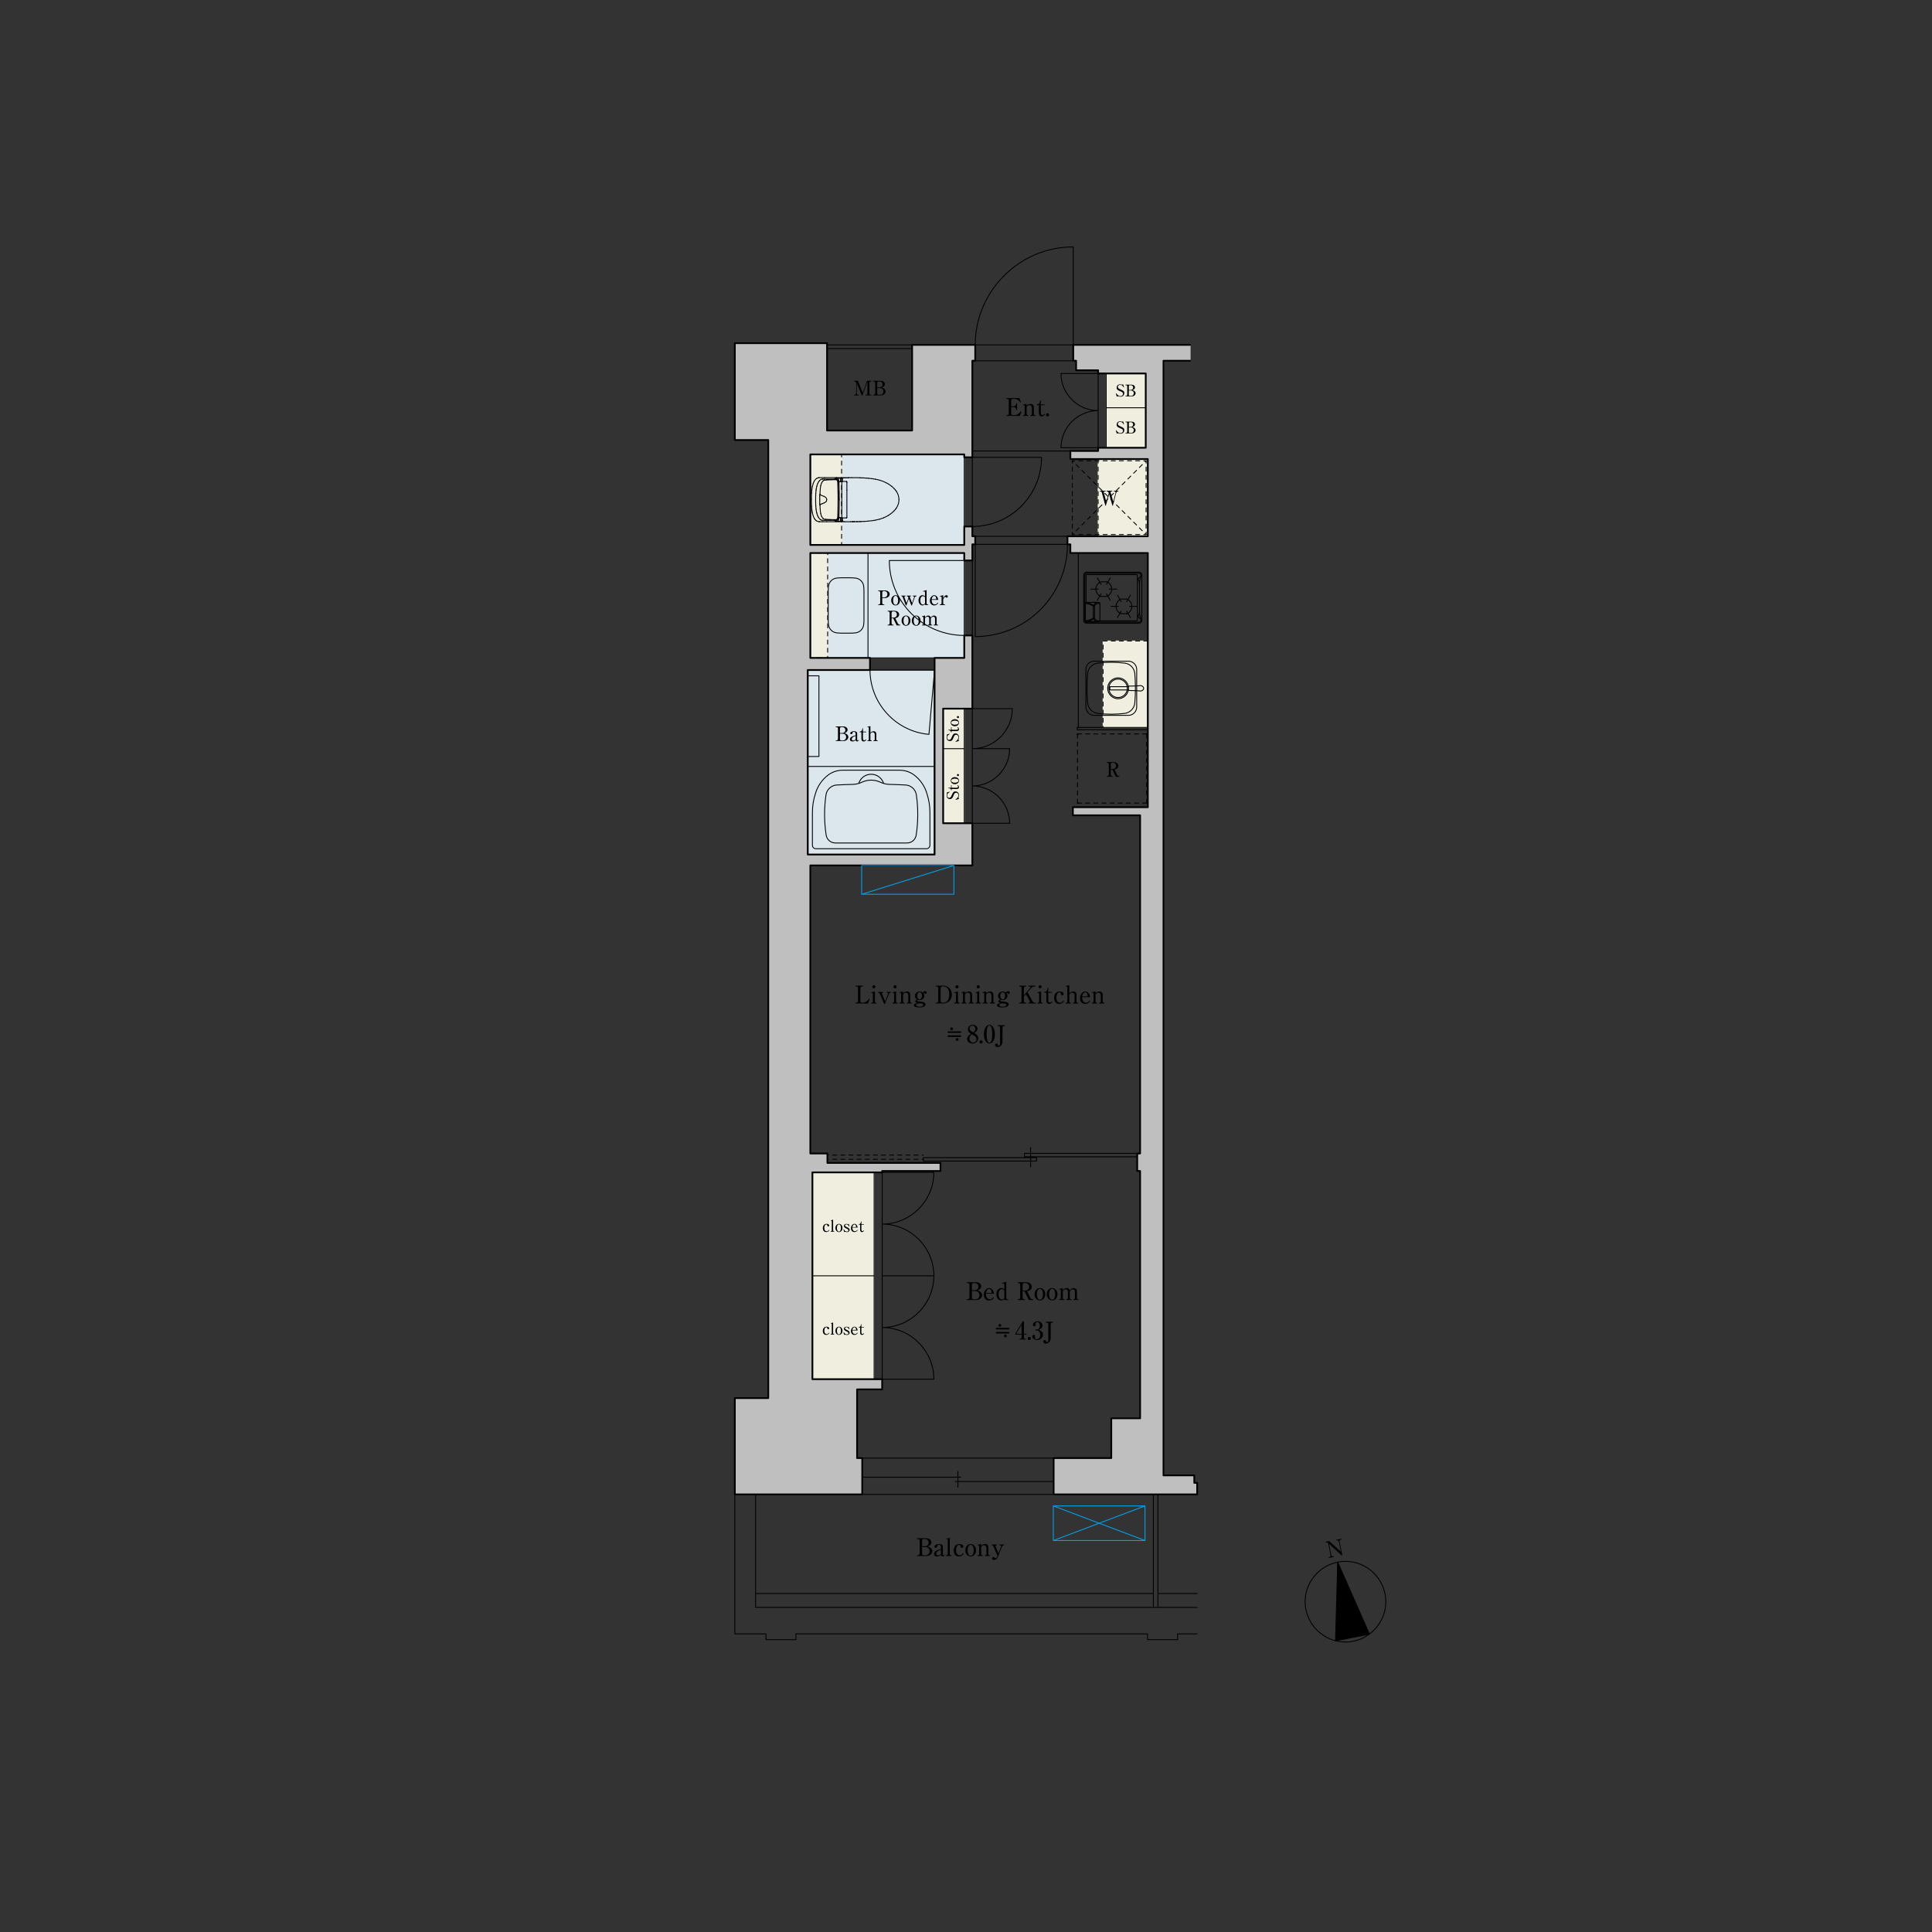 <?xml version="1.0" encoding="UTF-8"?>
<svg id="a" data-name="間取り" xmlns="http://www.w3.org/2000/svg" xmlns:xlink="http://www.w3.org/1999/xlink" viewBox="0 0 950 950">
  <rect x="0" y="0" width="950" height="950" fill="#333333" stroke="none"/>
  <defs>
    <style>
      .c {
        stroke-dashoffset: 0px;
      }

      .c, .d, .e, .f, .g, .h, .i, .j, .k, .l, .m, .n, .o, .p, .q, .r, .s, .t {
        fill: none;
      }

      .c, .d, .e, .f, .i, .j, .k, .l, .m, .n, .o, .p, .q, .r, .s, .t {
        stroke-linecap: round;
        stroke-linejoin: round;
      }

      .c, .d, .e, .f, .i, .j, .k, .l, .m, .n, .o, .p, .r, .s, .t {
        stroke-width: .43px;
      }

      .c, .d, .e, .i, .j, .k, .l, .m, .n, .o, .q, .s {
        stroke: #000;
      }

      .c, .e, .i, .j, .k, .l, .m, .n, .o, .s {
        stroke-dasharray: 2 2;
      }

      .e {
        stroke-dashoffset: .86px;
      }

      .f {
        stroke: #00a0e9;
      }

      .u {
        clip-path: url(#b);
      }

      .h {
        clip-rule: evenodd;
      }

      .i {
        stroke-dashoffset: 1.42px;
      }

      .j {
        stroke-dashoffset: 1.34px;
      }

      .k {
        stroke-dashoffset: 2px;
      }

      .l {
        stroke-dashoffset: .75px;
      }

      .m {
        stroke-dashoffset: 1.21px;
      }

      .n {
        stroke-dashoffset: .75px;
      }

      .p {
        stroke: #efeedf;
      }

      .v, .w {
        fill-rule: evenodd;
      }

      .q {
        stroke-width: .86px;
      }

      .r {
        stroke: #dbe7ed;
      }

      .x {
        fill: #efeedf;
      }

      .s {
        stroke-dashoffset: 0px;
      }

      .y {
        fill: #dbe7ed;
      }

      .w {
        fill: #bfbfbf;
      }

      .t {
        stroke: #bfbfbf;
      }
    </style>
    <clipPath id="b">
      <polyline class="h" points="651.27 756.73 659.46 755.12 661.58 765.91 653.39 767.52 651.27 756.73"/>
    </clipPath>
  </defs>
  <g>
    <path class="d" d="M681.43,787.58c0-10.89-8.96-19.84-19.84-19.84s-19.84,8.96-19.84,19.84,8.96,19.84,19.84,19.84,19.84-8.96,19.84-19.84"/>
    <polyline class="v" points="657.76 768.11 656.7 806.81 673.39 803.53 657.76 768.11"/>
    <polygon class="d" points="657.76 768.11 656.7 806.81 673.39 803.53 657.76 768.11 657.76 768.11"/>
    <g class="u">
      <path d="M653.64,757.81l5.67,5.15-.96-4.89c-.09-.46-.48-.73-.89-.65l-.37.07-.07-.36,2.55-.5.07.36-.35.07c-.41.08-.69.45-.59.94l1.33,6.76-.35.07-6.14-5.7,1.08,5.52c.08.41.43.74.9.64l.35-.07.07.35-2.55.5-.07-.35.35-.07c.42-.08.69-.46.59-.94l-1.11-5.63c-.04-.22-.31-.76-.94-.64l-.31.06-.07-.36,1.8-.35Z"/>
    </g>
  </g>
  <g>
    <rect class="y" x="398.46" y="271.92" width="75.68" height="51.59"/>
    <rect class="r" x="398.46" y="271.92" width="75.68" height="51.59"/>
    <rect class="y" x="398.46" y="223.45" width="75.68" height="44.5"/>
    <rect class="r" x="398.46" y="223.45" width="75.68" height="44.5"/>
    <rect class="y" x="397.19" y="329.47" width="62.36" height="90.71"/>
    <rect class="r" x="397.19" y="329.47" width="62.36" height="90.71"/>
    <rect class="x" x="543.94" y="183.65" width="19.45" height="36.51"/>
    <rect class="p" x="543.94" y="183.65" width="19.45" height="36.51"/>
    <rect class="x" x="539.97" y="225.72" width="24.43" height="37.98"/>
    <rect class="p" x="539.97" y="225.72" width="24.43" height="37.98"/>
    <rect class="x" x="398.46" y="223.45" width="15.36" height="44.5"/>
    <rect class="p" x="398.46" y="223.45" width="15.36" height="44.5"/>
    <rect class="x" x="463.77" y="348.46" width="10.37" height="56.35"/>
    <rect class="p" x="463.77" y="348.46" width="10.37" height="56.35"/>
    <rect class="x" x="399.48" y="576.48" width="30.33" height="101.71"/>
    <rect class="p" x="399.48" y="576.48" width="30.33" height="101.71"/>
    <rect class="x" x="398.46" y="271.92" width="8.5" height="51.59"/>
    <rect class="p" x="398.46" y="271.92" width="8.5" height="51.59"/>
    <rect class="x" x="542.41" y="315.18" width="22" height="42.52"/>
    <rect class="p" x="542.41" y="315.18" width="22" height="42.52"/>
    <polyline class="w" points="459.55 323.51 474.15 323.51 474.15 312.46 478.12 312.46 478.12 348.46 463.77 348.46 463.77 404.81 478.12 404.81 478.12 425.56 398.46 425.56 398.46 567.18 406.85 567.18 406.85 571.83 462.45 571.83 462.45 575.8 433.78 575.8 433.78 576.48 399.48 576.48 399.48 678.18 433.78 678.18 433.78 683.2 421.45 683.2 421.45 716.96 423.98 716.96 423.98 734.82 361.33 734.82 361.33 687.48 377.77 687.48 377.77 216.36 361.33 216.36 361.33 168.74 406.68 168.74 406.68 211.69 448.5 211.69 448.5 169.59 479.54 169.59 479.54 177.39 478.12 177.39 478.12 224.87 474.15 224.87 474.15 223.45 398.46 223.45 398.46 267.96 474.15 267.96 474.15 258.88 478.12 258.88 478.12 263.7 479.54 263.7 479.54 267.67 478.12 267.67 478.12 275.61 474.15 275.61 474.15 271.92 398.46 271.92 398.46 323.51 427.8 323.51 427.8 329.47 397.19 329.47 397.19 420.18 459.55 420.18 459.55 323.51"/>
    <polygon class="t" points="459.55 323.51 474.15 323.51 474.15 312.46 478.12 312.46 478.12 348.46 463.77 348.46 463.77 404.81 478.12 404.81 478.12 425.56 398.46 425.56 398.46 567.18 406.85 567.18 406.85 571.83 462.45 571.83 462.45 575.8 433.78 575.8 433.78 576.48 399.48 576.48 399.48 678.18 433.78 678.18 433.78 683.2 421.45 683.2 421.45 716.96 423.98 716.96 423.98 734.82 361.33 734.82 361.33 687.48 377.77 687.48 377.77 216.36 361.33 216.36 361.33 168.74 406.68 168.74 406.68 211.69 448.5 211.69 448.5 169.59 479.54 169.59 479.54 177.39 478.12 177.39 478.12 224.87 474.15 224.87 474.15 223.45 398.46 223.45 398.46 267.96 474.15 267.96 474.15 258.88 478.12 258.88 478.12 263.7 479.54 263.7 479.54 267.67 478.12 267.67 478.12 275.61 474.15 275.61 474.15 271.92 398.46 271.92 398.46 323.51 427.8 323.51 427.8 329.47 397.19 329.47 397.19 420.18 459.55 420.18 459.55 323.51 459.55 323.51"/>
    <polyline class="w" points="572.11 725.47 587.25 725.47 587.25 729.15 588.67 729.15 588.67 734.82 518.09 734.82 518.09 716.96 546.43 716.96 546.43 697.4 560.61 697.4 560.61 575.8 559.19 575.8 559.19 567.18 560.61 567.18 560.61 400.9 527.55 400.9 527.55 396.93 564.4 396.93 564.4 271.92 526.31 271.92 526.31 267.67 524.89 267.67 524.89 263.7 564.4 263.7 564.4 225.72 526.31 225.72 526.31 221.75 539.97 221.75 539.97 220.16 563.38 220.16 563.38 183.65 539.97 183.65 539.97 182.07 529.14 182.07 529.14 177.39 527.72 177.39 527.72 169.59 585.21 169.59 585.21 177.39 572.11 177.39 572.11 725.47"/>
    <polygon class="t" points="572.11 725.47 587.25 725.47 587.25 729.15 588.67 729.15 588.67 734.82 518.09 734.82 518.09 716.96 546.43 716.96 546.43 697.4 560.61 697.4 560.61 575.8 559.19 575.8 559.19 567.18 560.61 567.18 560.61 400.9 527.55 400.9 527.55 396.93 564.4 396.93 564.4 271.92 526.31 271.92 526.31 267.67 524.89 267.67 524.89 263.7 564.4 263.7 564.4 225.72 526.31 225.72 526.31 221.75 539.97 221.75 539.97 220.16 563.38 220.16 563.38 183.65 539.97 183.65 539.97 182.07 529.14 182.07 529.14 177.39 527.72 177.39 527.72 169.59 585.21 169.59 585.21 177.39 572.11 177.39 572.11 725.47 572.11 725.47"/>
    <path class="q" d="M474.15,258.88h3.97M518.09,734.82v-17.86M474.15,223.45v1.42M478.12,224.87h-3.97M529.14,177.39h-1.42M527.72,177.39v-7.8M479.54,177.39h-1.42M479.54,169.59v7.8M478.12,267.67h1.42M479.54,263.7v3.97M479.54,263.7h-1.42M524.89,267.67v-3.97M527.55,400.9v-3.97M527.55,396.93h36.85M527.55,400.9h33.05M560.61,567.18v-166.28M560.61,575.8v121.61M546.43,697.4h14.17M546.43,716.96h-28.35M546.43,716.96v-19.56M518.09,734.82h70.58M587.25,725.47v3.68M587.25,729.15h1.42M588.67,729.15v5.67M572.11,725.47h15.14M572.11,725.47V177.39M423.98,734.82v-17.86M423.98,716.96h-2.52M423.98,734.82h-62.65M361.33,687.48v47.34M361.33,687.48h16.44M377.77,216.36v471.12M377.77,216.36h-16.44M361.33,168.74v47.62M406.68,211.69v-42.94M406.68,168.74h-45.35M406.68,211.69h41.81M448.5,169.59v42.09M398.46,223.45h75.69M398.46,267.96h75.69M398.46,223.45v44.5M474.15,258.88v9.07M478.12,263.7v-4.82M478.12,267.67v7.94M398.46,271.92h75.69M474.15,271.92v3.69M529.14,177.39v4.68M529.14,182.07h10.83M563.38,220.16v-36.51M539.97,183.65h23.41M539.97,183.65v-1.59M539.97,220.16v1.59M526.31,221.75h13.66M539.97,220.16h23.41M572.11,177.39h13.09M526.31,225.72v-3.97M526.31,225.72h38.1M564.4,396.93v-125.01M564.4,225.72v37.98M526.31,271.92h38.1M526.31,267.67v4.25M564.4,263.7h-39.52M526.31,267.67h-1.42M421.45,683.2h12.33M421.45,716.96v-33.76M433.78,678.18v5.02M433.78,576.48v-.68M433.78,575.8h28.67M462.45,571.83v3.97M406.85,571.83h55.6M406.85,567.18v4.65M398.46,567.18h8.39M398.46,425.56v141.62M478.12,177.39v47.48M527.72,169.59h57.48M448.5,169.59h31.04M398.46,323.51h29.34M398.46,271.92v51.59M427.8,329.47v-5.95M427.8,329.47h-30.62M397.19,420.18v-90.71M397.19,420.18h62.36M459.55,420.18v-96.66M459.55,323.51h14.6M478.12,312.46h-3.97M474.15,275.61h3.97M474.15,312.46v11.06M478.12,312.46v36M398.46,425.56h79.65M478.12,404.81v20.75M560.61,567.18h-1.42M559.19,567.18v8.62M560.61,575.8h-1.42M433.78,576.48h-34.3M399.48,576.48v101.71M433.78,678.18h-34.3M463.77,348.46v56.35M478.12,348.46h-14.34M478.12,404.81h-14.34"/>
    <path class="d" d="M376.64,806.25h14.74M564.29,806.25h14.74M564.29,803.42v2.83M579.03,803.42v2.83M376.64,803.42v2.83M391.38,803.42v2.83M391.38,803.42h172.91M371.54,734.82v55.56M361.33,734.82v68.6M361.33,803.42h15.31M371.54,790.38h217.13M579.03,803.42h9.64M371.54,783.58h195.59M569.39,783.58h19.28"/>
    <line class="o" x1="563.84" y1="394.89" x2="563.84" y2="360.88"/>
    <line class="d" x1="563.84" y1="361.36" x2="563.84" y2="360.88"/>
    <line class="o" x1="563.84" y1="394.89" x2="529.82" y2="394.89"/>
    <line class="d" x1="530.3" y1="394.89" x2="529.82" y2="394.89"/>
    <line class="o" x1="563.84" y1="360.88" x2="529.82" y2="360.88"/>
    <line class="d" x1="530.3" y1="360.88" x2="529.82" y2="360.88"/>
    <line class="o" x1="529.82" y1="394.89" x2="529.82" y2="360.88"/>
    <line class="d" x1="529.82" y1="361.36" x2="529.82" y2="360.88"/>
    <path class="e" d="M563.55,226.57v36.28M527.27,226.57h36.28M563.55,262.85h-36.28"/>
    <path class="j" d="M563.55,226.57l-36.28,36.28M527.27,226.57l36.28,36.28"/>
    <line class="e" x1="527.27" y1="226.57" x2="527.27" y2="262.85"/>
    <path class="d" d="M456.78,361.09l2.77-31.63M427.8,323.49h31.75v5.95h-31.75v-5.95ZM427.8,329.47h0c0,16.38,12.67,30.2,28.98,31.63M524.89,263.7v3.97h-45.35v-3.97h45.35ZM479.54,313.03v-45.35M479.54,313.03h0c12.02,0,23.57-4.78,32.07-13.28,8.5-8.5,13.28-20.05,13.28-32.07M406.47,256.54h.47M404.51,256.54h-1.51M416.43,247.64v6.46M413.46,254.72v.54M416.43,241.03v6.62M416.16,236.74h-2.69M411.27,234.9v.14M406.94,256.54h.47M407.41,256.54h.47M416.43,254.29v-.09M413.42,256.27v-.98M418.67,234.88h-.15M411.28,234.93h0M418.81,256.53h-.64M416.43,237.03v.18M413.92,236.74v17.92M419.07,256.53h-.26M404.65,235.56h.56M406.32,255.85h.56M416.16,254.66h-2.64M418.81,234.88h-.15M406.88,255.85h.56M418.37,234.87h-.15M417.31,234.9v.06M417.3,234.91v.06M419.18,256.51h-.04M418.08,234.87h-.15M404.65,234.86h.82M411.66,235.03h-.21M417.49,234.87h-.15M411.29,234.9v.13M417.93,234.87h-.15M405.77,255.85h.56M405.89,255.36h.05M404.65,255.85h.56M403.83,234.86h.82M421.39,256.5l-2.26.02M418.22,234.87h-.15M417.63,234.87h-.15M408,255.86h.56M411.28,235h0M418.52,234.88h-.15M406.06,255.37h.06M405.79,255.36h.05M412.38,256.54l2.26-.03M405.73,255.35h.05M403,234.86h.82M417.31,234.94h0M406,255.37h.05M405.95,255.37h.05M413.42,235.14v1.55M405.68,236.06h.05M416.43,254.38v-.09M405.21,255.85h.56M405.84,255.36h.05M417.78,234.87h-.15M407.88,256.54h3.3M407.44,255.85h.56M416.43,254.2v-.09M405.68,255.35h.05M410.88,256.15h0c.12.03.24.05.36.06M403.76,238.08h0c-.04.12-.07.23-.1.35M411.94,237.06l.11,4.32M412.69,245.7l-.04,4.4M414.2,235.24h0s-.04-.04-.07-.05M411.64,255.27h0c.07-.06.13-.13.17-.21M412.05,250.03l-.11,4.32M412.47,235.12h0c-.24,0-.47.01-.71.02M410.88,235.25h0c-.12.03-.23.07-.34.12M411.33,255.43h0c.11-.03.22-.09.31-.16M412.47,235.12h.71M412.39,254.44h0s-.04,0-.05,0M412.65,250.1l-.11,4.39M410.38,235.45h0s-.1.06-.15.09M405.37,236.09h0c-.12.03-.24.07-.35.14M411.55,235.21h0c-.11-.01-.21-.02-.32-.02M411.55,256.2h0c.11-.01.21-.04.3-.09M403.58,252.62h0c.03.12.05.24.08.36M414.35,236.73h0s.06.01.09.01M414.25,235.5v.57M411.76,235.15h0c-.09,0-.18.01-.26.02M403.2,243.29v-.42M411.81,236.34h0c-.04-.08-.1-.15-.17-.21M413.44,235.15h0s0,0,.01,0M413.43,235.15h0s0,0,.01,0M413.45,256.26h0s0,0-.01,0M412.41,236.02h0c-.05-.15-.12-.29-.21-.42M403.66,238.43h0c-.03.12-.06.24-.08.36M412.47,236.95h0s.05-.02.07-.04M412.62,254.52h0s.03,0,.05,0M410.38,255.96h0s.1.06.15.08M413.44,256.26h0s0,0-.01,0M410.22,255.52l-2-.06M405.02,236.23h0c-.11.07-.21.14-.3.23M422.95,256.48h0c.24,0,.48-.02.72-.05M405.98,236.04h.25M414.34,254.68h0s-.06.03-.07.05M404.05,237.39h0c-.11.22-.21.45-.28.69M404.58,254.8h0s.09.1.14.14M411.94,237.06h0c0-.08,0-.15-.01-.23M411.9,236.6h0c-.02-.09-.05-.17-.09-.25M413.98,256.24h0c.05,0,.1-.01.15-.03M414.24,235.32h0s-.02-.05-.04-.08M413.01,236.86h0c-.11,0-.23.01-.34.03M412.19,254.42h0s.06,0,.09,0M405.68,236.06h0c-.05,0-.1,0-.15.01M413.42,256.26h0s0,0,0,0M410.23,255.86h0s.1.06.15.09M414.25,255.91v.09M413.01,236.86h.49M412.66,254.52h0c.11.01.23.02.34.03M411.93,254.58h0c0-.08,0-.15.01-.23M412.29,236.98h0s-.06,0-.09,0M414.13,256.21h0s.05-.03.07-.05M414.26,236.65h0s0,.01,0,.02M413.45,235.15h0c.06,0,.13.01.19.01M412.39,236.97h0s.05-.01.08-.02M412.2,255.81h0c.09-.13.16-.27.21-.42M413.64,256.25h0c-.06,0-.13,0-.19.01M414.25,236.06v.57M414.25,255.34v.57M414.27,254.74h0s0,.01,0,.02M406.22,255.38h0c.67.03,1.33.06,2,.08M403.66,252.98h0c.03.12.06.24.1.35M406.22,255.38h-.06M405.18,247.31h0c.17-.08.34-.16.51-.25M421.39,256.5h0s.01,0,.02,0M399.06,242.48h0c-.03.58-.05,1.16-.07,1.74M413.42,235.12h0s0,.01,0,.02M413.42,236.69h0s.03.06.06.06M423.01,256.47h0s.02,0,.02-.01M413.47,254.7h0s0,.01,0,.02M405.68,247.07h0c.16-.09.31-.2.44-.34M411.28,234.93h0s0,0,0-.01M400.51,255.08h0c.15.24.33.47.54.67M413.44,236.82h0s.04.02.06.02M413.46,255.23h0s-.04.03-.04.06M403.96,235.65h0c-.17.05-.33.13-.48.23M421.35,256.5h.02M411.44,235.03h-.07M413.19,235.11h-.02M411.71,255.52h0c.11-.09.19-.2.25-.32M403.12,248.05h0s0,0,0,0M413.35,236.09h0c0-.2,0-.39-.01-.59M413.48,254.68h0s-.01.01-.01.02M413.51,254.66h0s-.01,0-.02,0M413.65,235.05h0s-.03,0-.05,0M413.44,254.58h0s-.03.02-.04.04M403.13,243.33h0s0,0,0,0M416.36,236.83h0s0,0,0,0M403.42,255.49h0c.15.1.31.19.48.25M413.33,255.91v.12M403.08,244.19v-.27M398.98,244.96v-.74M403.09,243.64v.28M399.89,237.66h0c-.18.5-.32,1.01-.43,1.53M412.28,235.03h-.13M403.13,243.32h0s0,0,0,0M403.08,246.32v-.62M413.7,256.36h-.05M402.09,253.64h0c.11.27.24.53.38.78M412.1,237.01h0c0-.14-.01-.27-.03-.41M419.1,256.51h.01M401.14,242.64h0c-.03.55-.05,1.1-.06,1.65M422.21,256.5h-.74M413.17,256.3h.02M414.15,256.37h-.23M403.48,235.88h0c-.19.13-.37.28-.52.45M412.1,237.01l.11,4.35M421.44,256.5h0s-.03,0-.05,0M401.07,245.7v-.71M413.36,254.7h0s0,.01,0,.02M413.36,236.68h0s0,.01,0,.02M421.35,256.5h-1.08M403.2,243.29h0s0,0-.01,0M403,234.86h0c-.09,0-.18,0-.27.01M413.32,235.27h0s-.01-.06-.03-.09M413.19,235.11h.02M410.23,255.86h0c.19,0,.38,0,.57-.02M401.14,248.77h0c.03.55.08,1.1.14,1.64M413.36,236.7h0s0,.01,0,.02M403.16,243.3h0s0,0-.01,0M413.16,235.1h0s0,0,0,0M432.48,236.11h0c-.69-.2-1.39-.36-2.1-.49M411.27,234.96h0s0,0,0,0M423.03,256.45h0s.01,0,.02-.01M413.22,256.29h0s.05-.03.07-.05M403.21,248.54v-.42M439.11,239.7h0c-.21-.2-.43-.39-.66-.57M405.73,236.05h.25M439.73,240.31h0c-.2-.21-.41-.42-.62-.61M403.14,243.31h0s0,0,0,0M412.34,254.43h0s-.04,0-.05,0M422.95,234.93h0s0,0,0,0"/>
    <path class="d" d="M413.22,256.29h0s0,0,0,0M412.05,250.03h0c.05-2.88.05-5.76,0-8.65M413.43,256.3h0s.01.01.02.02M412.47,254.46h0s-.05-.01-.08-.02M413.98,256.24h-.15M438.45,239.13h0c-.5-.41-1.02-.78-1.57-1.12M412.1,254.4h0s.06.02.09.02M403.19,248.12h0s.02,0,.03,0M412.54,254.49h0s-.04-.03-.07-.04M403.28,250.12h0c.03.42.06.84.1,1.25M399.73,253.27h0c.11.36.24.71.38,1.05M403.11,243.36h0c-.01.09-.02.19-.02.28M413.64,256.25h.19M408.22,235.94h0c-.67.02-1.33.05-2,.08M403.08,245.08v-.62M405.02,255.18h0c.11.07.23.11.35.14M412.07,236.6h0c-.02-.14-.05-.27-.11-.39M413.17,256.3h0s0,0-.01,0M411.85,256.11h0c.14-.07.26-.17.35-.3M414.24,256.09h0s.01-.06.01-.09M412.5,236.46h0c-.02-.15-.05-.3-.09-.44M403.21,248.54h0c.01.53.04,1.06.07,1.58M398.98,246.45v-.74M413.65,235.05h.05M411.9,235.03h.25M413.45,256.32h0s.02,0,.02.01M413.33,235.38h0s0-.08,0-.11M407.72,235.55h2.51M413.47,235.08h0s-.02,0-.02.01M416.35,236.82h0s-.06-.05-.09-.06M405.37,255.32h0s.1.02.15.02M411.81,255.06h0c.04-.08.07-.17.09-.25M413.16,256.31h0s0,0,0,0c0,0,0,0,0,0M439.73,251.09h0c.2-.21.39-.43.58-.65M419.15,256.51h.01M405.48,234.86h5.77M405.21,235.56h2.51M403.23,243.29l.98.39M416.21,254.66h0s.1-.03.13-.07M411.3,235.03h-.02M416.43,237.58v-.37M411.66,235.03h.25M416.43,237.03h0c0-.07-.03-.14-.08-.19M411.5,256.24h0c.09,0,.18.01.26.02M398.99,247.19h0c.01.58.03,1.16.07,1.74M416.43,237.94v-.37M440.82,249.73h0c.39-.6.69-1.25.9-1.93M401.08,247.12h0c.01.55.03,1.1.06,1.65M409.39,255.86h-.84M435.72,237.36h0c-.39-.2-.8-.39-1.21-.55M404.21,247.72l-.98.39M416.43,241.03v-3.08M412.41,235.03l2.41-.03M414.82,235l2.41-.03M414.29,234.88h2.98M411.31,234.87h2.98M410.23,255.86h-.84M418.17,256.53h-2.9M398.99,247.19v-.74M419.12,256.51h0s.01,0,.02,0M411.5,235.16h0c-.09,0-.18.02-.26.03M437.68,252.86h0c.26-.19.52-.38.77-.59M413.83,235.16h-.19M412.57,236.9h0s-.01,0-.02,0M417.3,234.91h0s-.01-.03-.03-.03M430.38,235.62h0c-.58-.11-1.16-.19-1.74-.27M421.44,256.5h0M402.47,234.91h0c-.29.05-.57.16-.83.31M399.46,239.18h0c-.11.52-.19,1.04-.25,1.57M430.38,255.79h0c.71-.13,1.4-.29,2.09-.49M401.28,240.99h0c-.07.55-.11,1.1-.14,1.64M413.36,236.73h0s0,.02.01.03M412.21,250.05l-.11,4.35M413.36,236.68v-.59M403.12,248.07h0s0,0,0,0M417.34,234.87h0s-.01,0-.02,0c0,0,0,.01,0,.02M416.25,236.76h0s-.03-.01-.05-.01M411.35,235.68h0c-.18-.07-.36-.11-.55-.12M423.05,234.96h0s0,0-.01,0M411.28,235h0s0,0,0-.01M399.21,250.66h0c.03.26.06.51.1.77M440.82,241.67h0c-.16-.24-.33-.48-.51-.71M422.95,256.48h0s.04,0,.05-.01M401.8,252.82h0c.09.28.19.55.3.82M403.17,243.29h0s0,0,0,0M401.48,251.63h0c.04.2.09.4.14.6M403.09,247.48v.28M403.23,243.29h0s0,0-.01,0M417.29,234.97h0s.03,0,.04,0M404.56,235.56h.09M413.33,235.38v.11M434.51,236.81h0c-.66-.27-1.34-.51-2.03-.7M413.35,255.32v-.59M403.9,255.74h0c.17.06.35.1.53.11M441.72,247.8h0c.21-.68.32-1.39.32-2.1M413.83,235.16h.15M410.53,256.04h0c.11.05.22.09.34.12M414.26,254.78v.57M412.5,254.95h0c.02-.15.03-.3.03-.45M404.45,236.76h0c-.16.19-.29.41-.4.63M412.62,236.89h0s-.03,0-.04,0M422.95,256.48l-.74.02M411.93,236.83h0c0-.08-.02-.15-.03-.23M408.22,235.94l2-.06M412.55,236.9h0s-.01,0-.02.01M413.18,256.29h-.71M412.54,236.91l.11,4.39M414.13,235.19h0s-.1-.03-.15-.03M410.98,235.9h0c-.12-.01-.24-.02-.35-.02M412.29,236.98h0s.04,0,.05,0M411.23,256.22h0c.09.01.17.02.26.03M411.33,235.97h0c-.11-.03-.23-.06-.35-.07M412.65,241.31l.04,4.4M412.57,254.51h0s.03,0,.04,0M400.11,254.32h0c.12.26.25.52.4.76M414.25,235.41v.09M410.63,235.88h0c-.12,0-.24,0-.36,0M413.93,235.04h.23M414.26,236.63h0s0,.01,0,.02M412.66,236.88h0s-.03,0-.05,0M405.52,236.07h0c-.05,0-.1.01-.15.02M411.23,235.19h0c-.12.02-.24.04-.36.06M404.58,236.6h0s-.09.1-.13.15M410.63,255.53h0c.12,0,.24,0,.35-.02M414.26,254.76h0s0,.01,0,.02M410.98,255.51h0c.12-.01.23-.04.35-.07M413.49,254.56h-.49M402.14,237.66h0c-.11.27-.22.54-.31.82M412.54,254.49h0s.01,0,.02.01M410.27,255.52h0c.12,0,.24,0,.36,0M411.64,236.14h0c-.09-.07-.2-.13-.31-.16M404.45,254.65h0c.04.05.09.1.13.15M410.53,235.37h0c-.05.02-.1.05-.15.08M404.05,254.02h0c.11.22.25.43.4.63M414.44,254.66h0s-.06,0-.09.01M412.54,236.91h0c0-.15-.02-.3-.03-.45M406.17,255.38h-.06M411.76,256.26h0c.24.01.47.02.71.02M402.89,255h0c.15.18.33.35.53.48M412.55,254.5h0s.01,0,.02,0M405.52,255.34h0c.05,0,.1,0,.15.01M403.38,251.38h0c.04.42.11.83.2,1.24M403.58,238.79h0c-.09.41-.15.82-.2,1.24M404.72,236.46h0s-.1.09-.14.14M414.25,235.41h0s0-.06-.01-.09M403.15,243.31h0s0,0,0,0M435.72,254.05h0c.39-.2.78-.42,1.16-.65M400.32,236.66h0c-.17.32-.31.66-.43,1M401.64,239.1h0c-.06.21-.11.41-.15.62M403.13,243.33h0s0,0,0,0M424.06,234.99h.39M421.46,256.5h0s0,0,0,0M403.12,248.06h0s0,0,0,0M403.13,248.08h0s0,0,0,0M413.22,235.12h0s0,0,0,0M413.49,254.56h0s-.04.01-.06.02M413.47,256.33h0s.04.01.06.02M401.49,239.73h0c-.05.21-.08.42-.12.63M403.12,243.35h0s0,0,0,0M411.71,235.89h0c-.11-.09-.22-.16-.35-.21M399.45,252.18h0c.08.36.17.73.28,1.08M413.36,254.68h0s0,.01,0,.02M403.16,248.11h0s.02.01.03.01M403.09,247.76h0c0,.09,0,.19.02.28M411.31,234.87h0s-.01,0-.02,0c0,0,0,.01,0,.02M423.02,234.95h0s-.02,0-.02,0M403.12,248.07h0s0,0,0,0M419.15,256.51h0s0,0-.01,0M413.29,256.23h0s.03-.05.03-.08M413.93,235.04h0c-.08,0-.15,0-.23,0M419.11,256.51h.01M402.96,236.33h0c-.15.17-.29.36-.42.56M402.48,254.42h0c.12.21.26.4.42.59M412.21,250.05h0c.05-2.9.05-5.8,0-8.7M403.11,248.04h0s0,0,0,0M411.3,235.03h0s.05,0,.07,0M403.21,243.29h0s0,0-.01,0M413.22,256.29h-.02M403.08,244.46v-.27M411.27,235.02h0s0,.01,0,.02M426,235.09l.88.07M401.07,246.41v-.71M404.65,255.85h-.1M424.93,256.38h0c.33-.02.65-.04.98-.06M404.45,255.85h0s.07,0,.1,0M403.12,243.34h0s0,0,0,0M402.72,256.53h0c.09,0,.19.01.28.01M434.51,254.6h0c.41-.17.81-.35,1.21-.55M401.05,255.74h0c.19.19.41.35.64.48M405.18,244.1h0c-.32-.14-.64-.28-.97-.41M425.91,256.32h0c.33-.02.65-.05.98-.08M421.39,256.5h0s-.01,0-.02,0M410.8,235.56h0c-.19-.01-.38-.02-.57-.02M438.45,252.28h0c.23-.18.44-.37.66-.57M417.29,234.97h-.03M413.43,235.11h0s0,0,0,.02M399.21,240.75h0c-.07.57-.12,1.15-.15,1.73M413.7,256.36h0c.08,0,.15,0,.23,0M406.51,245.7h0c0-.18-.03-.35-.09-.51M423,234.94h0s0,0,0,0"/>
    <path class="d" d="M411.35,255.72h0c.13-.05.25-.12.35-.21M421.35,256.5h.04M401.37,240.36h0c-.03.21-.06.42-.09.64M412.2,235.59h0c-.09-.13-.21-.23-.35-.3M411.96,236.21h0c-.06-.12-.14-.23-.25-.32M403.08,247.21v-.27M410.8,255.84h0c.19-.01.38-.05.55-.12M401.83,238.49h0c-.07.2-.13.41-.19.61M412.41,235.03h-.13M422.98,234.93h0s-.02,0-.03,0M413.42,256.28h0s0,.01,0,.02M424.3,256.41l-.63.02M417.26,234.97h-.03M401.08,247.12v-.71M413.45,235.09h0s-.01.01-.02.02M440.31,250.44h0c.18-.23.36-.46.51-.7M428.64,256.06h0c.58-.07,1.16-.16,1.74-.27M399.06,248.93h0c.03.58.08,1.15.15,1.73M402.54,236.89h0c-.16.25-.29.51-.4.78M424.45,235l.34.02M402.44,256.49h0c.09.02.19.03.28.04M403.13,248.09h0s0,0,0,0M413.37,254.65h0s0,.02-.01.03M403.12,243.36h0s0,0,0,0M416.34,254.59h0s0,0,0,0M401.28,250.41h0c.02.2.05.41.08.61M424.79,235.02l.33.02M421.4,234.89h.78M403.09,247.48v-.27M413.53,235.06h0s-.04,0-.06.02M428.64,235.35h0c-.58-.07-1.17-.13-1.75-.19M406.42,245.19h0c-.06-.17-.15-.32-.26-.46M413.43,235.15h0s0,0,0,0M412.41,255.39h0c.05-.14.08-.29.09-.44M411.9,254.81h0c.02-.08.03-.15.03-.23M416.21,236.75h0s-.03,0-.05,0M403.28,241.28h0c-.03.53-.06,1.06-.07,1.58M432.48,255.3h0c.69-.19,1.37-.43,2.03-.7M422.99,234.94h0s0,0,0,0M413.37,236.76h0s.01.02.02.03M404.72,254.95h0c.09.09.19.16.3.23M416.35,254.58h0s0,0,0,0M411.23,256.22h0c.11,0,.21,0,.32-.02M406.12,246.73h0c.13-.14.22-.3.29-.48M441.72,243.6h0c-.21-.68-.51-1.33-.9-1.93M412.34,236.98h0s.04,0,.05,0M413.16,235.1h0s0,0,0,0c0,0,0,0,0,0M412.07,254.81h0c.02-.14.03-.27.03-.41M412.19,236.99h0s-.06,0-.09.02M403.38,240.03h0c-.04.42-.08.83-.1,1.25M403.76,253.33h0c.08.24.17.47.28.69M405.71,244.36h0c-.17-.1-.35-.18-.54-.26M439.11,251.71h0c.21-.2.42-.4.62-.61M419.88,234.88h1.06M411.85,235.29h0c-.09-.05-.2-.08-.3-.09M422.95,256.48h0s0,0,0,0M414.27,236.68h0s.04.04.07.05M413.39,254.62h0s-.01.02-.02.03M402.73,234.87h0c-.09,0-.18.02-.27.04M413.6,235.05h0s-.04,0-.06,0M414.2,256.17h0s.03-.05.04-.07M416.16,254.66h0s.03,0,.05,0M398.97,245.7v-.74M426.89,256.24h0c.59-.05,1.17-.11,1.75-.19M440.31,240.97h0c-.18-.23-.38-.44-.58-.65M413.39,236.78h0s.03.03.04.04M413.42,256.27h0s0,.01,0,.02M399.31,251.42h0c.04.25.09.51.14.76M403.17,243.3h0s0,0,0,0M411.96,255.2h0c.06-.12.1-.25.11-.39M403.08,246.94v-.62M416.36,254.57h0c.05-.05.08-.12.08-.19M418.81,234.88h1.06M404.56,235.56h0s-.06,0-.09,0M417.3,234.92h0s0,0,0,.01M403.14,248.09h0s0,0,0,0M406.41,246.25h0c.07-.17.1-.36.1-.55M404.47,235.56h0c-.18,0-.35.04-.52.09M422.17,234.91l.78.02M411.28,234.96h0s0,0,0,0M423.03,234.95h0s0,0,0,0M436.87,238.01h0c-.38-.23-.76-.45-1.16-.65M411.25,235.03h0s.01,0,.02,0M413.6,256.35h0s.03,0,.05,0M413.49,254.67h0s0,0,0,0M442.03,245.7h0c0-.71-.11-1.42-.32-2.1M423.64,234.98h0c-.2,0-.39-.01-.59-.01M401.07,245v-.71M413.33,255.91h0c0-.2.01-.39.01-.59M400.94,235.78h0c-.25.26-.46.56-.62.88M403.15,248.1h0s0,0,0,0M401.62,252.23h0c.05.2.11.4.17.59M413.29,235.18h0s-.04-.05-.07-.06M413.53,256.34h0s.04,0,.06,0M401.69,256.22h0c.23.13.48.22.75.27M403.14,248.1h0s0,0,0,0M424.93,256.38l-.63.03M421.44,256.5h0s.01.02.03.02M426,235.09h0c-.29-.02-.59-.04-.88-.06M403.08,245.7v-.62M401.37,251.02h0c.03.2.07.41.11.61M406.16,244.73h0c-.13-.15-.28-.28-.45-.37M423.03,234.95h0s0,0,0,0M411.27,234.9h0s-.01-.03-.03-.03M423.67,234.98h.39M419.07,256.53h0s.02,0,.03-.02M413.32,256.15h0s.01-.08.01-.12M401.64,235.22h0c-.26.15-.49.34-.69.56M436.87,253.4h0c.27-.17.54-.35.81-.53M403.19,243.29h0s0,0-.01,0M404.21,247.72h0c.33-.13.65-.27.97-.41M420.27,256.51h-1.08M411.18,256.54h1.2M404.51,256.54h1.96M420.94,234.89h.45M414.64,256.51l.64.02M474.15,258.88h3.97v-34.02h-3.97v34.02h0ZM512.13,224.87h-34.02M478.12,258.88h0c9.02,0,17.68-3.59,24.05-9.96,6.38-6.38,9.96-15.03,9.96-24.05"/>
    <line class="n" x1="413.83" y1="267.96" x2="413.83" y2="223.45"/>
    <path class="d" d="M543.94,200.49h19.45M503.77,567.12h55.42v1.7h-55.42v-1.7ZM454.02,569.22h55.7v1.7h-55.7v-1.7ZM506.75,573.76v-9.47"/>
    <path class="i" d="M454.02,570.07h-47.17M454.02,567.97h-47.17"/>
    <path class="d" d="M423.98,716.96h94.11M518.09,734.82h-94.11M423.98,726.37h48.33M518.09,728.47h-48.33M471.03,731.31v-7.77M399.48,627.33h30.33M479.54,169.59h48.19v7.8h-48.19v-7.8ZM527.72,121.4v48.19M527.72,121.4h0c-26.44,0-48.19,21.75-48.19,48.19M569.39,734.82v55.56M567.13,734.82v55.56M564.4,358.83h-34.75M564.4,357.7h-34.75M529.65,357.7v1.13M543.94,183.65h-3.97v36.51h3.97v-36.51h0ZM521.71,183.65h18.26M521.71,183.65h0c0,10.01,8.24,18.26,18.26,18.26M521.71,220.16h18.26M539.97,201.91h0c-10.01,0-18.26,8.24-18.26,18.26M526.31,221.75h-48.19M397.19,329.47v90.71M397.19,332.3v39.68M402.69,332.3h-5.5M397.19,371.99h5.5M402.69,371.99v-39.68M411.43,386h0c-2.66.16-4.86,2.16-5.27,4.79M406.16,390.79h0c-.96,6.59-.93,13.28.08,19.86M406.24,410.65h0c.34,2.21,2.25,3.85,4.48,3.85M410.72,414.51h35.29M432.88,384.62h0c-2.86-1.35-6.17-1.35-9.03,0M442.4,378.73h-28.06M455.55,417.34h-54.37M434.39,384.93h0c-.92-2.53-3.33-4.22-6.02-4.22s-5.1,1.69-6.02,4.22M419.29,385.7h0c1.58-.04,3.13-.41,4.56-1.08M419.29,385.7h0c-2.62.06-5.24.16-7.86.3M414.34,378.73h0c-2.57,0-5.07.83-7.13,2.37M407.21,381.1h0c-2.98,2.26-5.16,5.42-6.22,9.01M400.99,390.12h0c-1,3-1.51,6.15-1.51,9.31M399.48,399.43v16.21M399.48,415.64h0c0,.93.77,1.7,1.7,1.7M450.58,390.79h0c-.41-2.63-2.61-4.64-5.27-4.79M450.5,410.65h0c1.01-6.58,1.03-13.27.08-19.86M446.02,414.51h0c2.23,0,4.15-1.65,4.48-3.85M432.88,384.62h0c1.43.68,2.98,1.04,4.56,1.08M445.31,386h0c-2.62-.14-5.24-.24-7.86-.3M449.53,381.1h0c-2.06-1.54-4.56-2.37-7.13-2.37M455.75,390.12h0c-1.06-3.59-3.24-6.75-6.22-9.01M457.25,399.43h0c0-3.17-.51-6.31-1.51-9.31M457.25,399.43v16.21M455.55,417.34h0c.45,0,.88-.18,1.2-.5.32-.32.5-.75.5-1.2M397.19,420.18h62.36M459.55,329.47h-62.36M459.55,420.18v-90.71M459.55,376.86h-62.36M426.81,271.92v51.59"/>
    <line class="s" x1="539.97" y1="263.7" x2="539.97" y2="225.72"/>
    <path class="d" d="M478.12,312.46h-3.97v-36.85h3.97v36.85h0ZM437.3,275.61h36.85M437.3,275.61h0c0,9.77,3.89,19.15,10.79,26.06,6.91,6.91,16.29,10.79,26.06,10.79M429.82,678.18h3.97v-101.71h-3.97v101.71h0ZM459.21,576.48h-25.43M433.78,601.91h0c13.95,0,25.43-11.48,25.43-25.43M459.21,627.33h-25.43M459.21,627.33h0c0-13.95-11.48-25.43-25.43-25.43M459.21,627.33h-25.43M433.78,652.76h0c13.95,0,25.43-11.48,25.43-25.43M459.21,678.18h-25.43M459.21,678.18h0c0-13.95-11.48-25.43-25.43-25.43"/>
    <line class="l" x1="398.46" y1="323.51" x2="406.97" y2="323.51"/>
    <line class="m" x1="406.97" y1="323.51" x2="406.97" y2="271.92"/>
    <line class="l" x1="406.97" y1="271.92" x2="398.46" y2="271.92"/>
    <path class="d" d="M497.79,348.46h-19.67M474.15,348.46h3.97v56.35h-3.97v-56.35h0ZM478.12,368.13h0c10.79,0,19.67-8.88,19.67-19.67M478.12,404.81h18.34M496.46,404.81h0c0-10.06-8.28-18.34-18.34-18.34M478.12,368.13h18.34M478.12,386.47h0c10.06,0,18.34-8.28,18.34-18.34M474.15,368.13h-10.37M407.25,297.72v6.93M407.25,304.65h0c0,.84.05,1.68.14,2.52M407.39,307.17h0c.23,2.11,1.91,3.79,4.02,4.02M411.41,311.19h0c.83.09,1.67.14,2.51.14M413.92,311.33h4.23M418.15,311.33h0c.84,0,1.68-.05,2.51-.14M420.66,311.19h0c2.11-.23,3.79-1.91,4.02-4.02M424.69,307.17h0c.09-.84.14-1.68.14-2.52M424.83,304.65v-13.87M424.83,290.79h0c0-.84-.05-1.68-.14-2.52M424.69,288.27h0c-.23-2.11-1.91-3.79-4.02-4.02M420.66,284.25h0c-.83-.09-1.67-.14-2.51-.14M418.15,284.11h-4.23M413.92,284.11h0c-.84,0-1.68.05-2.51.14M411.41,284.25h0c-2.11.23-3.79,1.91-4.02,4.02M407.39,288.27h0c-.09.84-.14,1.68-.14,2.52M407.25,290.79v6.93"/>
    <line class="c" x1="564.4" y1="315.18" x2="542.41" y2="315.18"/>
    <line class="k" x1="542.41" y1="315.18" x2="542.41" y2="357.7"/>
    <path class="d" d="M448.5,171.43v-1.84h-41.81v1.84h41.81ZM530.22,271.92v85.78M532.88,305.09v-22.34M561.46,282.75v22.34M559.27,304.78v-21.71M533.41,282.75v22.34M533.76,305.34l-.03-.08M533.73,305.27l-.03-.19M533.7,305.08v-8.4M560.31,300.87v-13.91M540.85,305.31v-8.79M538.2,298.16v5.63M537.58,303.79v-5.63M561.46,282.75h0c0-.76-.63-1.39-1.39-1.39M534.27,281.36h25.8M558.74,282.53h-24.46M560.07,281.89h-25.8M534.05,296.19h5.66M537.58,298.16l-.12-.12M537.46,298.04l-.14-.12M537.32,297.92l-.15-.12M537.17,297.81l-.17-.11M537,297.7l-.19-.11M536.81,297.59l-.21-.1M536.6,297.48l-.22-.1M536.38,297.38l-.24-.1M536.14,297.29l-.25-.09M535.89,297.2l-.26-.08M535.63,297.11l-.28-.08M535.35,297.03l-.29-.07M535.06,296.96l-.3-.07M534.95,296.4l.3.08M535.25,296.49l.29.09M535.54,296.58l.28.1M535.82,296.68l.26.11M536.09,296.78l.25.11M536.34,296.9l.24.12M536.57,297.01l.22.13M536.8,297.14l.21.13M537,297.27l.19.14M537.19,297.41l.17.14M537.36,297.55l.15.14M537.52,297.69l.14.15M537.65,297.84l.12.15M534.27,281.36h0c-.76,0-1.39.63-1.39,1.39M534.27,281.89h0c-.47,0-.87.39-.87.87M534.05,282.75v13.44M534.27,282.53h0c-.12,0-.22.1-.22.22M534,296.2l.96.2M534.76,296.89l-1.01-.21M534.05,296.19h0s-.04,0-.06.01M534,296.2h0M533.99,296.2h0c-.09.06-.16.14-.19.24M533.8,296.44h0c-.03.07-.05.15-.06.24M560.93,282.75h0c0-.47-.39-.87-.87-.87M539.71,296.19l.38.02M540.1,296.21l.38.08M540.47,296.29l.14.05M540.61,296.33l.09.04M540.71,296.37l.09.05M540.79,296.43l.03.03M540.82,296.46l.02.04M540.84,296.5v.02M540.85,296.52h0c-.54.05-1.08.17-1.59.37M539.26,296.89l-.3.15M538.96,297.04l-.27.21M538.69,297.25l-.18.21M538.51,297.46l-.15.25M538.36,297.71l-.09.22M538.27,297.93l-.07.24M537.77,297.99l.08-.29M537.85,297.7l.1-.27M537.95,297.43l.16-.31M538.11,297.12l.21-.27M538.32,296.85l.14-.13M538.46,296.71l.15-.12M538.62,296.59l.17-.1M538.79,296.49l.18-.09M539.71,296.19h0c-.25.06-.5.13-.75.21M537.77,297.99h0c-.07.05-.13.11-.19.17M538.2,298.16h0c-.13-.08-.28-.14-.43-.17M560.3,286.97h0c0-.42-.09-.83-.26-1.21M560.46,285.4h0c-.11.52-.16,1.04-.15,1.57M559.62,284.51l1.32-1.16M560.46,285.4l.34-1.39M559.27,283.06h0c0-.29-.24-.53-.53-.53M560.93,283.35v-.6M560.8,284.01h0c.07-.21.12-.43.14-.66M559.56,284.88v-.03M559.62,284.51v.18M559.61,284.68l.02.15M559.63,284.83l.04.16M559.68,284.99l.21.43M559.88,285.42l.16.34M560.07,306.48h0c.76,0,1.39-.63,1.39-1.39M560.07,306.48h-25.8M534.27,305.95h25.8M534.64,305.62h4.52M534.76,305.07l.3-.07M535.06,305l.29-.07M535.35,304.92l.28-.08M535.63,304.85l.26-.08M535.89,304.76l.25-.09M536.14,304.67l.24-.1M536.38,304.57l.22-.1M536.6,304.47l.21-.1M536.81,304.37l.19-.11M537,304.26l.17-.11M537.17,304.15l.15-.12M537.32,304.03l.14-.12M537.46,303.92l.12-.12M537.77,303.97l-.12.15M537.65,304.12l-.14.15M537.52,304.27l-.15.14M537.36,304.41l-.17.14M537.19,304.55l-.19.14M537,304.69l-.21.13M536.8,304.82l-.22.13M536.57,304.94l-.24.12M536.34,305.06l-.25.11M536.09,305.17l-.26.11M535.82,305.28l-.28.1M535.54,305.38l-.29.09M535.25,305.47l-.3.08M532.88,305.09h0c0,.76.63,1.39,1.39,1.39M533.41,305.09h0c0,.47.39.87.87.87M534.64,305.62h-.17M534.47,305.62h-.16M534.31,305.6l-.14-.02M534.17,305.58l-.12-.03M534.05,305.55l-.1-.04M533.95,305.51l-.08-.05M533.87,305.46l-.06-.06M533.81,305.4l-.04-.06M533.77,305.34v-.07M533.76,305.28l1-.21M533.76,305.28v.07M534.95,305.56l-.31.07M540.85,305.31h17.89M540.54,305.4l-.35.08M540.19,305.48l-.49.09M539.26,305.07h0c.41.16.84.27,1.28.34M538.97,305.56l-.3-.16M538.67,305.4l-.27-.21M538.41,305.19l-.21-.24M538.19,304.96l-.18-.28M538.02,304.67l-.14-.33M537.87,304.34l-.1-.38M537.58,303.79h0c.06.06.13.12.19.17M537.77,303.97h0c.15-.03.3-.09.43-.17M538.2,303.79l.09.29M538.29,304.09l.13.27M538.42,304.36l.15.22M538.58,304.58l.19.19M538.76,304.77l.23.16M539,304.94l.26.13M539.16,305.62l-.1-.03M539.06,305.59l-.1-.03M539.44,305.6l-.27.02M539.7,305.57l-.26.03M540.54,305.4l.16-.03M540.7,305.37l.12-.03M540.82,305.34h.01M540.83,305.33h.01M540.84,305.32h0M540.85,305.32h0M540.85,305.31h0M559.63,303.01h0c-.02.11-.03.22-.02.33M560.8,303.83l-.34-1.39M560.05,302.08h0c.17-.38.26-.79.26-1.21M560.31,300.87h0c-.01.53.04,1.05.15,1.57M559.68,302.85l-.04.16M560.05,302.08l-.21.43M559.84,302.51l-.16.34M560.07,305.95h0c.47,0,.87-.39.87-.87M558.74,305.31h0c.29,0,.53-.24.53-.53M560.93,305.09v-.6M560.93,304.49l-1.32-1.16M560.93,304.49h0c-.02-.22-.07-.44-.14-.66M544.12,286.07h-2.74M541.21,286.1h0c-1.42.61-2.34,2.02-2.34,3.57s.92,2.95,2.34,3.57M541.38,286.07h0c-.06,0-.12.01-.17.04M544.29,293.23h0c1.42-.61,2.34-2.02,2.34-3.57s-.92-2.95-2.34-3.57M544.29,286.1h0c-.05-.02-.11-.04-.17-.04M541.38,293.27h2.74M541.21,293.23h0c.05.02.11.03.17.03M544.12,293.27h0c.06,0,.12-.01.17-.03M545.47,289.67h3.63M540.03,289.67h-3.63M545.92,284.17l-1.81,3.14M539.57,284.17l1.81,3.14M545.92,295.17l-1.81-3.14M539.57,295.17l1.81-3.14M554.04,294.57h-2.74M551.13,294.61h0c-1.42.61-2.34,2.02-2.34,3.57s.92,2.95,2.34,3.57M551.3,294.57h0c-.06,0-.12.01-.17.04M554.21,301.74h0c1.42-.61,2.34-2.02,2.34-3.57s-.92-2.95-2.34-3.57M554.21,294.61h0c-.05-.02-.11-.04-.17-.04M551.3,301.77h2.74M551.13,301.74h0c.05.02.11.03.17.03"/>
    <path class="d" d="M554.04,301.77h0c.06,0,.12-.01.17-.03M555.39,298.17h3.63M549.95,298.17h-3.63M555.84,292.67l-1.81,3.14M549.49,292.67l1.81,3.14M555.84,303.67l-1.81-3.14M549.49,303.67l1.81-3.14M533.74,296.68h-.04M537.99,351.75h16.84c.27,0,.53-.03.8-.08.26-.05.52-.13.77-.23.25-.1.48-.23.71-.38.22-.15.43-.32.62-.51.19-.19.36-.4.51-.62.15-.22.27-.46.38-.71.1-.24.18-.5.23-.77.05-.26.08-.53.08-.79v-18.48c0-.54-.11-1.07-.31-1.56-.21-.5-.51-.95-.88-1.32s-.83-.68-1.32-.88c-.5-.21-1.03-.31-1.56-.31h-16.84c-.54,0-1.07.11-1.56.31-.5.21-.95.51-1.32.88-.38.38-.68.83-.88,1.32-.21.5-.31,1.03-.31,1.56v18.48c0,.54.11,1.07.31,1.56.2.5.51.95.88,1.32.38.38.83.68,1.32.89.5.2,1.03.31,1.56.31M553.01,350.79h0c2.66-.31,4.76-2.48,4.99-5.15M558,345.64h0c.41-4.8.41-9.63,0-14.44M558,331.2h0c-.23-2.67-2.32-4.84-4.99-5.15M553.01,326.06h0c-2.19-.26-4.4-.39-6.61-.39M546.4,325.67h0c-2.21,0-4.42.13-6.61.39M539.79,326.06h0c-2.66.31-4.76,2.48-4.99,5.15M534.81,331.2h0c-.41,4.8-.41,9.64,0,14.44M534.81,345.64h0c.23,2.67,2.32,4.84,4.99,5.15M539.79,350.79h0c2.19.26,4.4.39,6.61.39M546.4,351.18h0c2.21,0,4.42-.13,6.61-.39M545.89,337.72h0c-.28.44-.28,1.01,0,1.45M555.23,339.53l2.63.05M557.87,337.32l-2.63.05M560.82,337.12h0c-.05,0-.1,0-.16,0M560.82,339.78h0c.09,0,.17,0,.26-.02M562.21,338.95h0c.19-.31.19-.7,0-1.01M561.08,339.76h0c.48-.09.89-.39,1.14-.8M562.21,337.94h0c-.25-.42-.66-.71-1.14-.8M561.08,337.14h0c-.08-.02-.17-.02-.26-.02M560.66,339.77h0c-.93-.11-1.86-.17-2.8-.19M560.66,339.77h0c.05,0,.1,0,.16,0M557.87,337.32h0c.93-.02,1.87-.08,2.8-.19M555.02,337.52h0c-.21.6-.21,1.25,0,1.86M555.02,339.38h0c.03.09.12.15.21.15M555.23,337.37h0c-.09,0-.18.06-.21.15M545.95,339.24h9.03M545.95,337.65h9.03M545.51,338.09h0c0,.12-.01.24-.01.35M545.51,338.8h0c0,.24.2.44.44.44M545.95,337.65h0c-.24,0-.44.2-.44.44M545.5,338.45h0c0,.12,0,.24.01.35M554.92,338.45c0-2.81-2.32-5.13-5.13-5.13s-5.13,2.32-5.13,5.13,2.32,5.13,5.13,5.13,5.13-2.32,5.13-5.13M554.33,338.45c0-2.49-2.05-4.54-4.54-4.54s-4.54,2.05-4.54,4.54,2.05,4.54,4.54,4.54,4.54-2.05,4.54-4.54"/>
    <path class="f" d="M517.94,740.49h45.07v17.01h-45.07v-17.01ZM517.94,740.49l45.07,17.01M563.02,740.49l-45.07,17.01M423.69,425.56h45.35v14.17h-45.35v-14.17ZM469.05,425.56l-45.35,14.17"/>
    <g>
      <path d="M501.45,204.52h-6.61v-.38h.47c.55,0,.73-.3.73-1.12v-6c0-.53-.31-.86-.8-.86h-.38v-.4h6.4l.78,1.99-.34.18c-.2-.35-.38-.64-.78-.98-.7-.6-1.44-.79-2.06-.79h-.89c-.42,0-.76.29-.76.74v2.9h1.16c.56,0,1.33-.44,1.33-1.25v-.25h.4v3.39h-.4v-.34c0-.59-.52-1.17-1.15-1.17h-1.34v3.25c0,.32.29.7.76.7h1.01c.43,0,1.09-.19,1.7-.61.65-.43,1.03-1.01,1.25-1.32l.34.19-.82,2.12Z"/>
      <path d="M504.81,198.57v.92c.38-.36.95-.88,1.97-.88,1.14,0,1.57.9,1.57,1.62v3.38c0,.28.23.52.5.52h.31v.38h-2.57v-.38h.28c.25,0,.53-.26.53-.6v-3.05c0-.52-.29-1.27-1.14-1.27-.61,0-1.06.34-1.45.85v3.53c0,.26.2.54.49.54h.31v.38h-2.57v-.38h.32c.29,0,.49-.26.49-.55v-3.78c0-.17-.04-.58-.4-.58-.02,0-.22.01-.44.07l-.05-.26,1.83-.47Z"/>
      <path d="M511.79,202.81c0,.5.07,1.26.78,1.26.48,0,.79-.35,1.01-.58l.24.29c-.65.74-1.06.97-1.62.97-1.3,0-1.36-1.24-1.36-1.97v-3.55h-.95v-.38c1.48-.08,1.54-1.5,1.56-2.01h.34v2.01h1.87v.38h-1.87v3.57Z"/>
      <path d="M515.88,203.98c0,.42-.35.77-.77.77s-.77-.35-.77-.77.35-.77.77-.77.77.33.77.77Z"/>
    </g>
    <g>
      <path d="M431.82,290.34h3.31c1.37,0,2.34.74,2.34,1.87s-1.14,1.88-2.59,1.88h-1.07v2.31c0,.52.28.81.65.81h.38v.31h-3.02v-.31h.37c.4,0,.65-.31.65-.81v-4.94c0-.51-.27-.8-.65-.8h-.37v-.33ZM433.81,293.76h.94c.31,0,.67-.06,1.2-.5.27-.23.42-.65.42-1.07,0-.67-.39-1.53-1.56-1.53h-.35c-.18,0-.65.11-.65.8v2.3Z"/>
      <path d="M442.55,295.19c0,1.76-1.25,2.52-2.16,2.52s-2.16-.76-2.16-2.52,1.23-2.51,2.16-2.51,2.16.77,2.16,2.51ZM439.15,295.19c0,1.01.33,2.21,1.24,2.21s1.24-1.21,1.24-2.21-.33-2.21-1.24-2.21-1.24,1.21-1.24,2.21Z"/>
      <path d="M450.7,293.18h-.19c-.25,0-.42.15-.5.24-.11.12-.18.26-.22.36l-1.39,3.93h-.28l-1.24-3.3-1.2,3.3h-.28l-1.54-4.08c-.08-.2-.22-.44-.46-.44h-.19v-.32h2.06v.32h-.19c-.1,0-.38.1-.38.35,0,.09.04.21.07.29l1,2.68.93-2.54-.14-.38c-.11-.29-.29-.4-.54-.4h-.17v-.32h2.07v.32h-.2c-.2,0-.34.1-.34.3,0,.08.01.15.08.32l1.02,2.71.9-2.56c.05-.13.12-.29.12-.43,0-.11-.06-.33-.33-.33h-.3v-.32h1.82v.32Z"/>
      <path d="M453.83,290.67l1.8-.51v6.5c0,.26.17.54.44.54h.36v.31h-1.58v-.45c-.26.27-.61.64-1.24.64-.9,0-1.96-.84-1.96-2.52s1.04-2.51,1.92-2.51c.34,0,.84.16,1.28.53v-1.83c0-.36-.25-.57-.51-.57-.14,0-.36.06-.44.09l-.07-.23ZM454.85,293.71c-.18-.2-.51-.59-1.06-.59-.6,0-1.26.67-1.26,2.13,0,.83.3,2.05,1.3,2.05.57,0,.9-.47,1.02-.64v-2.94Z"/>
      <path d="M458.1,294.97c0,2.11,1.23,2.24,1.56,2.24.12,0,.83,0,1.48-.86l.23.22c-.23.31-.85,1.13-2.03,1.13s-2.11-.9-2.11-2.33c0-1.59,1.13-2.7,2.15-2.7s1.82.97,1.95,2.29h-3.22ZM460.36,294.66c0-.34-.05-1.63-.96-1.63-.15,0-1.01,0-1.27,1.63h2.23Z"/>
      <path d="M462.14,293.16l1.64-.53v1.34c.78-1.21,1.44-1.29,1.65-1.29.29,0,.62.22.62.6,0,.33-.26.61-.56.61-.22,0-.31-.12-.44-.26-.12-.13-.19-.16-.26-.16-.58,0-1.01,1.2-1.01,1.48v1.72c0,.22.19.53.47.53h.45v.31h-2.62v-.31h.38c.19,0,.53-.26.53-.57v-2.9c0-.25-.14-.41-.37-.41-.13,0-.31.05-.43.1l-.06-.26Z"/>
    </g>
    <path d="M439.78,300.34c1.36,0,2.34.73,2.34,1.87,0,.75-.51,1.49-1.89,1.77l1.18,2.41c.16.33.53.82,1.04.82h.21v.31h-1.74l-1.71-3.49h-.8v2.37c0,.52.27.81.65.81h.33v.31h-2.91v-.31h.33c.38,0,.65-.3.65-.81v-4.94c0-.52-.28-.8-.65-.8h-.33v-.33h3.31ZM438.41,303.71h.99c.47,0,1.62-.29,1.62-1.54,0-.64-.37-1.52-1.56-1.52h-.4c-.39,0-.65.29-.65.8v2.25Z"/>
    <g>
      <path d="M447.67,305.19c0,1.76-1.25,2.52-2.16,2.52s-2.16-.76-2.16-2.52,1.23-2.51,2.16-2.51,2.16.77,2.16,2.51ZM444.27,305.19c0,1.01.33,2.21,1.24,2.21s1.24-1.21,1.24-2.21-.33-2.21-1.24-2.21-1.24,1.21-1.24,2.21Z"/>
      <path d="M452.66,305.19c0,1.76-1.25,2.52-2.16,2.52s-2.16-.76-2.16-2.52,1.23-2.51,2.16-2.51,2.16.77,2.16,2.51ZM449.27,305.19c0,1.01.33,2.21,1.24,2.21s1.24-1.21,1.24-2.21-.33-2.21-1.24-2.21-1.24,1.21-1.24,2.21Z"/>
      <path d="M453.37,303.07l1.49-.43v.9c.67-.67,1.18-.86,1.6-.86s1.02.22,1.23.92c.25-.26.85-.92,1.61-.92.53,0,1.27.38,1.27,1.33v2.74c0,.23.13.46.34.46h.33v.31h-2.14v-.31h.27c.22,0,.41-.24.41-.49v-2.52c0-.6-.4-.97-.85-.97-.48,0-.94.38-1.23.81v2.72c0,.23.15.46.37.46h.3v.31h-2.13v-.31h.26c.23,0,.42-.24.42-.49v-2.52c0-.59-.32-1-.79-1-.29,0-.74.12-1.3.73v2.85c0,.22.17.43.42.43h.26v.31h-2.14v-.31h.31c.22,0,.36-.2.36-.43v-3.03c0-.24-.08-.51-.34-.51-.04,0-.17,0-.32.04l-.04-.2Z"/>
    </g>
    <path d="M547.57,374.76c1.36,0,2.34.73,2.34,1.87,0,.75-.51,1.49-1.89,1.77l1.18,2.41c.16.33.53.82,1.04.82h.21v.31h-1.74l-1.71-3.49h-.8v2.37c0,.52.27.81.65.81h.33v.31h-2.91v-.31h.33c.38,0,.65-.3.65-.81v-4.94c0-.52-.28-.8-.65-.8h-.33v-.33h3.31ZM546.2,378.13h.99c.47,0,1.62-.29,1.62-1.54,0-.64-.37-1.52-1.56-1.52h-.4c-.39,0-.65.29-.65.8v2.25Z"/>
    <g>
      <path d="M450.87,764.75h.43c.72,0,.91-.56.91-1.14v-5.97c0-.54-.35-.86-.84-.86h-.5v-.4h4.49c1.61,0,2.61.89,2.61,2,0,1.35-1.37,1.87-1.86,2.05.38.11.94.26,1.45.68.23.18.88.74.88,1.61,0,1.06-1.02,2.41-2.93,2.41h-4.64v-.38ZM453.4,760.31h1.36c.98,0,1.88-.7,1.88-1.8,0-.97-.76-1.74-1.83-1.74h-.62c-.42,0-.78.3-.78.74v2.79ZM453.4,760.69v3.36c0,.32.32.7.79.7h1.06c.98,0,1.86-.8,1.86-2,0-.95-.64-2.05-2.16-2.05h-1.55Z"/>
      <path d="M464.67,764.53c-.32.73-.98.83-1.13.83-.32,0-.76-.2-.86-.83-.31.28-.91.83-1.93.83s-1.48-.58-1.48-1.28c0-1.51,2.06-2.04,3.41-2.37v-.95c0-.61-.32-1.15-1.01-1.15s-.79.38-.92.91c-.1.36-.34.53-.65.53-.5,0-.62-.4-.62-.61,0-.68,1.15-1.2,2.27-1.2.79,0,1.88.25,1.88,1.27v3.69c0,.5.29.58.38.58s.3-.08.52-.35l.14.11ZM462.68,762.04c-.56.18-2.29.72-2.29,1.94,0,.54.34.8.86.8.11,0,.72,0,1.43-.61v-2.14Z"/>
      <path d="M465.27,756.63l1.75-.47v8.02c0,.26.23.56.55.56h.29v.38h-2.66v-.38h.29c.25,0,.55-.25.55-.58v-6.78c0-.16-.04-.59-.37-.59-.07,0-.14.01-.35.06l-.05-.24Z"/>
      <path d="M473.87,763.97c-.38.54-1.08,1.39-2.36,1.39-1.16,0-2.53-.71-2.53-2.96,0-1.94,1.1-3.17,2.77-3.17.94,0,1.94.42,1.94,1.21,0,.43-.35.7-.68.7-.07,0-.59,0-.65-.64-.02-.25-.08-.85-.77-.85-1.02,0-1.5,1.48-1.5,2.6,0,1.68.89,2.54,1.83,2.54.18,0,.88,0,1.65-1.09l.29.26Z"/>
      <path d="M479.93,762.29c0,2.15-1.52,3.07-2.63,3.07s-2.63-.92-2.63-3.07,1.5-3.06,2.63-3.06,2.63.94,2.63,3.06ZM475.79,762.29c0,1.24.41,2.7,1.51,2.7s1.51-1.48,1.51-2.7-.41-2.69-1.51-2.69-1.51,1.48-1.51,2.69Z"/>
      <path d="M482.45,759.18v.92c.38-.36.95-.88,1.97-.88,1.14,0,1.57.9,1.57,1.62v3.38c0,.28.23.52.5.52h.31v.38h-2.57v-.38h.28c.25,0,.53-.26.53-.6v-3.05c0-.52-.29-1.27-1.14-1.27-.61,0-1.06.34-1.45.85v3.53c0,.26.2.54.49.54h.31v.38h-2.57v-.38h.32c.29,0,.49-.26.49-.55v-3.78c0-.17-.04-.58-.4-.58-.02,0-.22.01-.44.07l-.05-.26,1.83-.47Z"/>
      <path d="M490.97,763.79l1.21-3.06c.05-.11.1-.28.1-.41,0-.28-.23-.48-.5-.48h-.4v-.38h2.34v.38c-.44,0-.78.01-1.1.84l-1.81,4.57c-.46,1.14-1.16,1.83-2.07,1.83-.62,0-.94-.37-.94-.73s.3-.73.7-.73c.3,0,.5.22.56.28.3.3.32.34.46.34.36,0,.76-.71.83-.88l.13-.34-2-4.62c-.13-.29-.34-.56-.66-.56h-.25v-.38h2.65v.38h-.37c-.25,0-.36.22-.36.4,0,.11.04.17.12.36l1.38,3.19Z"/>
    </g>
    <path d="M545.23,242.5c-.23-.86-.81-.86-.92-.86h-.17v-.33h2.79v.33h-.25c-.25,0-.59.09-.59.32,0,.12.04.25.07.36l1.25,4.35,1.08-4.17c.03-.13.06-.28.06-.37,0-.49-.59-.49-.66-.49h-.21v-.33h2.28v.33h-.25c-.56,0-.85.65-.94.99l-1.57,6.05h-.19l-1.62-5.65-1.66,5.65h-.19l-1.7-6.3c-.18-.67-.52-.75-.8-.75h-.2v-.33h2.79v.33h-.25c-.35,0-.65.08-.65.35,0,.1.02.18.06.32l1.18,4.36,1.23-4.18Z"/>
    <g>
      <path d="M475.37,638.86h.43c.72,0,.91-.56.91-1.14v-5.97c0-.54-.35-.86-.84-.86h-.5v-.4h4.49c1.61,0,2.61.89,2.61,2,0,1.35-1.37,1.87-1.86,2.05.38.11.94.26,1.45.68.23.18.88.74.88,1.61,0,1.06-1.02,2.41-2.93,2.41h-4.64v-.38ZM477.9,634.43h1.36c.98,0,1.88-.7,1.88-1.8,0-.97-.76-1.74-1.83-1.74h-.62c-.42,0-.78.3-.78.74v2.79ZM477.9,634.81v3.36c0,.32.32.7.79.7h1.06c.98,0,1.86-.8,1.86-2,0-.95-.64-2.05-2.16-2.05h-1.55Z"/>
      <path d="M484.81,636.14c0,2.57,1.5,2.73,1.9,2.73.14,0,1.01,0,1.8-1.04l.28.26c-.28.38-1.03,1.38-2.47,1.38s-2.57-1.09-2.57-2.84c0-1.94,1.38-3.29,2.61-3.29s2.22,1.19,2.37,2.79h-3.92ZM487.57,635.76c-.01-.42-.06-1.99-1.18-1.99-.18,0-1.24,0-1.55,1.99h2.72Z"/>
      <path d="M492.61,630.9l2.19-.62v7.93c0,.31.2.66.54.66h.44v.38h-1.93v-.55c-.31.32-.74.78-1.51.78-1.09,0-2.39-1.02-2.39-3.07s1.27-3.06,2.34-3.06c.42,0,1.02.19,1.56.65v-2.23c0-.44-.3-.7-.62-.7-.17,0-.44.07-.54.11l-.08-.28ZM493.86,634.61c-.22-.24-.62-.72-1.3-.72-.73,0-1.54.82-1.54,2.59,0,1.01.36,2.5,1.58,2.5.7,0,1.09-.58,1.25-.78v-3.59Z"/>
      <path d="M504.5,630.49c1.65,0,2.85.89,2.85,2.28,0,.91-.62,1.81-2.3,2.16l1.44,2.94c.19.4.65,1,1.27,1h.25v.38h-2.12l-2.09-4.26h-.97v2.89c0,.64.32.98.79.98h.4v.38h-3.55v-.38h.4c.47,0,.79-.36.79-.98v-6.02c0-.64-.34-.97-.79-.97h-.4v-.4h4.03ZM502.84,634.61h1.21c.58,0,1.98-.35,1.98-1.87,0-.78-.46-1.85-1.91-1.85h-.49c-.48,0-.79.36-.79.97v2.75Z"/>
      <path d="M513.98,636.41c0,2.15-1.52,3.07-2.63,3.07s-2.63-.92-2.63-3.07,1.5-3.06,2.63-3.06,2.63.94,2.63,3.06ZM509.85,636.41c0,1.24.41,2.7,1.51,2.7s1.51-1.48,1.51-2.7-.41-2.69-1.51-2.69-1.51,1.48-1.51,2.69Z"/>
      <path d="M519.98,636.41c0,2.15-1.52,3.07-2.63,3.07s-2.63-.92-2.63-3.07,1.5-3.06,2.63-3.06,2.63.94,2.63,3.06ZM515.85,636.41c0,1.24.41,2.7,1.51,2.7s1.51-1.48,1.51-2.7-.41-2.69-1.51-2.69-1.51,1.48-1.51,2.69Z"/>
      <path d="M520.75,633.83l1.81-.53v1.09c.82-.82,1.44-1.04,1.96-1.04s1.25.26,1.5,1.13c.3-.31,1.03-1.13,1.97-1.13.65,0,1.55.47,1.55,1.62v3.33c0,.28.16.56.42.56h.41v.38h-2.6v-.38h.32c.26,0,.5-.29.5-.6v-3.07c0-.73-.49-1.19-1.03-1.19-.59,0-1.15.47-1.5.98v3.31c0,.28.18.56.46.56h.36v.38h-2.59v-.38h.31c.28,0,.52-.29.52-.6v-3.07c0-.72-.4-1.22-.96-1.22-.36,0-.9.14-1.58.89v3.48c0,.26.2.53.52.53h.31v.38h-2.6v-.38h.38c.26,0,.44-.24.44-.53v-3.69c0-.29-.1-.62-.42-.62-.05,0-.2,0-.4.05l-.05-.24Z"/>
    </g>
    <g>
      <path d="M496.27,653.7h-6.55v-.76h6.55v.76ZM496.27,655.7h-6.55v-.77h6.55v.77ZM492.31,651.7c0,.38-.3.68-.68.68s-.67-.3-.67-.68.3-.68.67-.68.68.3.68.68ZM495.03,656.93c0,.38-.3.68-.67.68s-.68-.3-.68-.68.3-.68.68-.68.67.3.67.68Z"/>
      <path d="M499.22,655.83l3.69-6.1h.6v6.1h1.24v.4h-1.24v1.36c0,.48.22.73.67.73h.31v.38h-3.15v-.38h.3c.38,0,.7-.28.7-.76v-1.33h-3.12v-.4ZM499.68,655.83h2.66v-4.41l-2.66,4.41Z"/>
      <path d="M506.88,658.15c0,.42-.35.77-.77.77s-.77-.35-.77-.77.35-.77.77-.77.77.34.77.77Z"/>
      <path d="M512.84,656.27c0,1.39-1.18,2.65-2.85,2.65-1.55,0-2.41-1.08-2.41-1.82,0-.42.35-.76.74-.76.25,0,.67.18.67.78,0,.16-.01.3-.07.44-.05.11-.08.22-.08.32,0,.5.59.61.95.61,1.21,0,1.73-1.03,1.73-2.08,0-1.45-.92-2.24-1.71-2.24-.06,0-.36.06-.43.06-.16,0-.26-.06-.26-.24,0-.16.1-.29.28-.29.06,0,.37.06.43.06.84,0,1.49-.71,1.49-1.9,0-.97-.48-1.75-1.31-1.75-.54,0-.86.31-.86.71,0,.11.12.6.12.71,0,.43-.34.66-.67.66-.36,0-.71-.28-.71-.7,0-.79.83-1.79,2.34-1.79s2.37,1.05,2.37,2.06c0,.6-.34,1.64-1.93,2.16.68.23,2.19.77,2.19,2.33Z"/>
      <path d="M517.88,650.33h-.41c-.59,0-.83.3-.83.88v6.51c0,.66-.19,1.5-.47,1.92-.42.65-1.14,1.01-1.91,1.01-1.02,0-1.27-.58-1.27-.97,0-.49.41-.76.77-.76.58,0,.64.56.65.72.01.08.05.36.37.36.41,0,.68-.54.68-1v-7.8c0-.62-.28-.88-.83-.88h-.4v-.4h3.63v.4Z"/>
    </g>
    <g>
      <path d="M410.94,364.08h.35c.59,0,.75-.46.75-.94v-4.9c0-.44-.29-.71-.69-.71h-.41v-.33h3.68c1.32,0,2.15.73,2.15,1.64,0,1.11-1.12,1.54-1.53,1.68.31.09.77.22,1.19.56.19.15.72.61.72,1.32,0,.87-.84,1.98-2.4,1.98h-3.81v-.31ZM413.02,360.44h1.11c.81,0,1.55-.57,1.55-1.48,0-.8-.62-1.43-1.51-1.43h-.51c-.34,0-.64.25-.64.61v2.29ZM413.02,360.75v2.76c0,.27.27.57.65.57h.87c.81,0,1.53-.66,1.53-1.64,0-.78-.52-1.68-1.77-1.68h-1.27Z"/>
      <path d="M422.35,363.9c-.27.6-.81.68-.93.68-.27,0-.62-.17-.71-.68-.26.23-.75.68-1.58.68s-1.21-.47-1.21-1.05c0-1.24,1.69-1.67,2.79-1.95v-.78c0-.5-.27-.95-.83-.95s-.65.32-.76.75c-.08.3-.28.43-.53.43-.41,0-.51-.33-.51-.5,0-.56.94-.98,1.86-.98.65,0,1.54.21,1.54,1.04v3.03c0,.41.24.47.31.47s.25-.07.42-.29l.12.09ZM420.71,361.86c-.46.15-1.88.59-1.88,1.59,0,.44.28.66.71.66.09,0,.59,0,1.17-.5v-1.75Z"/>
      <path d="M424.33,362.99c0,.41.06,1.03.64,1.03.39,0,.65-.29.83-.47l.2.24c-.53.61-.87.8-1.33.8-1.06,0-1.11-1.01-1.11-1.61v-2.91h-.78v-.32c1.21-.07,1.26-1.23,1.28-1.65h.28v1.65h1.54v.32h-1.54v2.93Z"/>
      <path d="M428,357.04v3.32c.26-.29.72-.8,1.62-.8s1.28.71,1.28,1.33v2.78c0,.23.19.42.41.42h.26v.31h-2.11v-.31h.23c.21,0,.43-.22.43-.49v-2.5c0-.42-.24-1.04-.94-1.04-.5,0-.87.28-1.19.7v2.89c0,.22.17.44.4.44h.26v.31h-2.11v-.31h.27c.24,0,.4-.22.4-.45v-5.62c0-.15-.03-.47-.33-.47-.02,0-.18,0-.36.06l-.04-.23,1.51-.33Z"/>
    </g>
    <g>
      <path d="M472.56,507.89h-6.55v-.75h6.55v.75ZM472.56,509.88h-6.55v-.77h6.55v.77ZM468.6,505.89c0,.38-.3.68-.68.68s-.67-.3-.67-.68.3-.68.67-.68.68.3.68.68ZM471.33,511.12c0,.38-.3.68-.67.68s-.68-.3-.68-.68.3-.68.68-.68.67.3.67.68Z"/>
      <path d="M475.95,506.14c0-1.25,1.01-2.23,2.4-2.23,1.28,0,2.28.86,2.28,1.94s-.9,1.62-1.63,2.04c1.07.66,2.01,1.3,2.01,2.58s-.95,2.64-2.79,2.64c-1.43,0-2.65-.83-2.65-2.24,0-1.28.98-1.92,1.94-2.5-.68-.44-1.56-1.04-1.56-2.23ZM476.76,510.7c0,1.2.82,1.94,1.74,1.94.88,0,1.68-.65,1.68-1.6,0-1.13-.91-1.66-2.3-2.46-.4.31-1.12.86-1.12,2.11ZM479.59,505.87c0-.9-.6-1.55-1.44-1.55s-1.38.6-1.38,1.37c0,.89.74,1.38,1.77,1.98.37-.29,1.04-.8,1.04-1.8Z"/>
      <path d="M483.17,512.34c0,.42-.35.77-.77.77s-.77-.35-.77-.77.35-.77.77-.77.77.33.77.77Z"/>
      <path d="M489.21,508.5c0,2.61-1.1,4.61-2.7,4.61s-2.7-2.05-2.7-4.61,1.12-4.59,2.7-4.59,2.7,2.04,2.7,4.59ZM485.14,508.5c0,1.59.12,4.22,1.37,4.22s1.37-2.54,1.37-4.22c0-1.57-.12-4.21-1.37-4.21s-1.37,2.55-1.37,4.21Z"/>
      <path d="M494.18,504.52h-.41c-.59,0-.83.3-.83.88v6.51c0,.66-.19,1.5-.47,1.92-.42.65-1.14,1.01-1.91,1.01-1.02,0-1.27-.58-1.27-.97,0-.49.41-.75.77-.75.58,0,.64.56.65.72.01.08.05.36.37.36.41,0,.68-.54.68-1v-7.8c0-.62-.28-.88-.83-.88h-.4v-.4h3.63v.4Z"/>
    </g>
    <g>
      <path d="M420.67,493.04h.38c.61,0,.84-.32.84-.88v-6.22c0-.62-.29-.88-.84-.88h-.38v-.4h3.61v.4h-.38c-.58,0-.84.28-.84.88v6.22c0,.59.4.88.84.88h.44c.78,0,1.61-.4,2.22-.98.4-.38.58-.76.71-1.03l.35.17-.82,2.23h-6.13v-.38Z"/>
      <path d="M428.29,488.01l1.9-.56v5.01c0,.31.16.59.49.59h.35v.38h-2.66v-.38h.34c.4,0,.5-.36.5-.64v-3.69c0-.31-.11-.52-.42-.52-.13,0-.29.04-.42.07l-.07-.26ZM430.47,485.22c0,.43-.35.78-.78.78s-.78-.35-.78-.78.36-.77.78-.77.78.34.78.77Z"/>
      <path d="M437.98,488.14h-.23c-.23,0-.5.2-.68.65l-1.94,4.87h-.35l-2.04-4.76c-.16-.35-.43-.76-.71-.76h-.22v-.38h2.45v.38h-.22c-.12,0-.4.05-.4.38,0,.11.01.13.1.31l1.5,3.5,1.39-3.5c.05-.13.1-.23.1-.35,0-.24-.17-.35-.37-.35h-.41v-.38h2.03v.38Z"/>
      <path d="M438.73,488.01l1.9-.56v5.01c0,.31.16.59.49.59h.35v.38h-2.66v-.38h.34c.4,0,.5-.36.5-.64v-3.69c0-.31-.11-.52-.42-.52-.13,0-.29.04-.42.07l-.07-.26ZM440.91,485.22c0,.43-.35.78-.78.78s-.78-.35-.78-.78.36-.77.78-.77.78.34.78.77Z"/>
      <path d="M444.05,487.48v.92c.38-.36.95-.88,1.97-.88,1.14,0,1.57.9,1.57,1.62v3.38c0,.28.23.52.5.52h.31v.38h-2.57v-.38h.28c.25,0,.53-.26.53-.6v-3.05c0-.52-.29-1.27-1.14-1.27-.61,0-1.06.34-1.45.85v3.53c0,.26.2.54.49.54h.31v.38h-2.57v-.38h.32c.29,0,.49-.26.49-.55v-3.78c0-.17-.04-.58-.4-.58-.02,0-.22.01-.44.07l-.05-.26,1.83-.47Z"/>
      <path d="M450.94,492.05c0,.11.05.18.16.23.2.1,1.36.22,1.69.25.59.06,2.33.25,2.33,1.32,0,1.19-1.81,1.54-3.13,1.54s-2.63-.31-2.63-1.08c0-.82,1.21-1,1.91-1.1-.65-.18-1.18-.32-1.18-.85s.58-.74.97-.85c-1.21-.66-1.21-1.58-1.21-1.79,0-1.12,1.07-2.18,2.35-2.18.8,0,1.24.36,1.52.58.19-.24.59-.73,1.24-.73.41,0,.71.32.71.7,0,.41-.32.65-.62.65-.23,0-.36-.17-.43-.28-.06-.1-.16-.23-.31-.23-.02,0-.17,0-.31.16.19.23.52.62.52,1.29,0,1.09-.9,2.06-2.31,2.06-.38,0-.64-.06-.79-.11-.36.05-.46.31-.46.43ZM452.26,493.37c-1.04,0-1.79.31-1.79.84,0,.63,1.15.79,1.7.79.59,0,1.82-.18,1.82-.89s-1.39-.74-1.74-.74ZM450.98,489.64c0,.89.44,1.75,1.2,1.75s1.21-.9,1.21-1.75-.44-1.74-1.21-1.74-1.2.9-1.2,1.74Z"/>
      <path d="M460.09,484.67h3.69c2.13,0,4.29,1.56,4.29,4.41,0,2.47-1.82,4.34-4.17,4.34h-3.79v-.38h.52c.34,0,.71-.28.71-.84v-6.2c0-.52-.28-.94-.77-.94h-.48v-.4ZM462.51,492.26c0,.4.25.78.79.78h.46c2.66,0,2.99-2.57,2.99-4.08,0-1.73-.48-3.9-2.9-3.9h-.49c-.3,0-.84.29-.84.84v6.36Z"/>
      <path d="M469.16,488.01l1.9-.56v5.01c0,.31.16.59.49.59h.35v.38h-2.66v-.38h.34c.4,0,.5-.36.5-.64v-3.69c0-.31-.11-.52-.42-.52-.13,0-.29.04-.42.07l-.07-.26ZM471.34,485.22c0,.43-.35.78-.78.78s-.78-.35-.78-.78.36-.77.78-.77.78.34.78.77Z"/>
      <path d="M474.48,487.48v.92c.38-.36.95-.88,1.97-.88,1.14,0,1.57.9,1.57,1.62v3.38c0,.28.23.52.5.52h.31v.38h-2.57v-.38h.28c.25,0,.53-.26.53-.6v-3.05c0-.52-.29-1.27-1.14-1.27-.61,0-1.06.34-1.45.85v3.53c0,.26.2.54.49.54h.31v.38h-2.57v-.38h.32c.29,0,.49-.26.49-.55v-3.78c0-.17-.04-.58-.4-.58-.02,0-.22.01-.44.07l-.05-.26,1.83-.47Z"/>
      <path d="M479.6,488.01l1.9-.56v5.01c0,.31.16.59.49.59h.35v.38h-2.66v-.38h.34c.4,0,.5-.36.5-.64v-3.69c0-.31-.11-.52-.42-.52-.13,0-.29.04-.42.07l-.07-.26ZM481.78,485.22c0,.43-.35.78-.78.78s-.78-.35-.78-.78.36-.77.78-.77.78.34.78.77Z"/>
      <path d="M484.92,487.48v.92c.38-.36.95-.88,1.97-.88,1.14,0,1.57.9,1.57,1.62v3.38c0,.28.23.52.5.52h.31v.38h-2.57v-.38h.28c.25,0,.53-.26.53-.6v-3.05c0-.52-.29-1.27-1.14-1.27-.61,0-1.06.34-1.45.85v3.53c0,.26.2.54.49.54h.31v.38h-2.57v-.38h.32c.29,0,.49-.26.49-.55v-3.78c0-.17-.04-.58-.4-.58-.02,0-.22.01-.44.07l-.05-.26,1.83-.47Z"/>
      <path d="M491.81,492.05c0,.11.05.18.16.23.2.1,1.36.22,1.69.25.59.06,2.33.25,2.33,1.32,0,1.19-1.81,1.54-3.13,1.54s-2.63-.31-2.63-1.08c0-.82,1.21-1,1.91-1.1-.65-.18-1.18-.32-1.18-.85s.58-.74.97-.85c-1.21-.66-1.21-1.58-1.21-1.79,0-1.12,1.07-2.18,2.35-2.18.8,0,1.24.36,1.52.58.19-.24.59-.73,1.24-.73.41,0,.71.32.71.7,0,.41-.32.65-.62.65-.23,0-.36-.17-.43-.28-.06-.1-.16-.23-.31-.23-.02,0-.17,0-.31.16.19.23.52.62.52,1.29,0,1.09-.9,2.06-2.31,2.06-.38,0-.64-.06-.79-.11-.36.05-.46.31-.46.43ZM493.13,493.37c-1.04,0-1.79.31-1.79.84,0,.63,1.15.79,1.7.79.59,0,1.82-.18,1.82-.89s-1.39-.74-1.74-.74ZM491.85,489.64c0,.89.44,1.75,1.2,1.75s1.21-.9,1.21-1.75-.44-1.74-1.21-1.74-1.2.9-1.2,1.74Z"/>
      <path d="M503.46,490.05v2.12c0,.61.28.88.83.88h.31v.38h-3.45v-.38h.3c.56,0,.84-.28.84-.88v-6.22c0-.61-.28-.88-.84-.88h-.3v-.4h3.45v.4h-.31c-.58,0-.83.28-.83.88v3.5l3-3.51c.12-.13.24-.31.24-.49,0-.34-.41-.37-.54-.37h-.42v-.4h3.39v.4h-.58c-.66,0-1.3.53-1.68.97l-1.61,1.88,2.3,4.17c.43.78.82.95,1.34.95h.4v.38h-3.71v-.38h.35c.29,0,.48-.19.48-.48,0-.08-.01-.19-.16-.46l-1.8-3.26-1.02,1.2Z"/>
      <path d="M510.03,488.01l1.9-.56v5.01c0,.31.16.59.49.59h.35v.38h-2.66v-.38h.34c.4,0,.5-.36.5-.64v-3.69c0-.31-.11-.52-.42-.52-.13,0-.29.04-.42.07l-.07-.26ZM512.21,485.22c0,.43-.35.78-.78.78s-.78-.35-.78-.78.36-.77.78-.77.78.34.78.77Z"/>
      <path d="M515.44,491.71c0,.5.07,1.26.78,1.26.48,0,.79-.35,1.01-.58l.24.29c-.65.74-1.06.97-1.62.97-1.3,0-1.36-1.24-1.36-1.97v-3.55h-.95v-.38c1.48-.08,1.54-1.5,1.56-2.01h.34v2.01h1.87v.38h-1.87v3.57Z"/>
      <path d="M523.21,492.26c-.38.54-1.08,1.39-2.36,1.39-1.16,0-2.53-.71-2.53-2.96,0-1.94,1.1-3.17,2.77-3.17.94,0,1.94.42,1.94,1.21,0,.43-.35.7-.68.7-.07,0-.59,0-.65-.64-.02-.25-.08-.85-.77-.85-1.02,0-1.5,1.47-1.5,2.6,0,1.68.89,2.54,1.83,2.54.18,0,.88,0,1.66-1.09l.29.26Z"/>
      <path d="M525.8,484.46v4.04c.31-.35.88-.97,1.98-.97s1.56.86,1.56,1.62v3.38c0,.28.23.52.5.52h.31v.38h-2.57v-.38h.28c.25,0,.53-.26.53-.6v-3.05c0-.52-.29-1.27-1.14-1.27-.61,0-1.06.34-1.45.85v3.53c0,.26.2.54.49.54h.31v.38h-2.57v-.38h.32c.29,0,.49-.26.49-.55v-6.85c0-.18-.04-.58-.4-.58-.02,0-.22.01-.44.07l-.05-.28,1.83-.41Z"/>
      <path d="M532.1,490.32c0,2.57,1.5,2.74,1.9,2.74.14,0,1.01,0,1.8-1.04l.28.26c-.28.38-1.03,1.38-2.47,1.38s-2.57-1.09-2.57-2.84c0-1.94,1.38-3.29,2.61-3.29s2.22,1.19,2.37,2.79h-3.92ZM534.85,489.94c-.01-.42-.06-1.99-1.18-1.99-.18,0-1.24,0-1.55,1.99h2.72Z"/>
      <path d="M538.68,487.48v.92c.38-.36.95-.88,1.97-.88,1.14,0,1.57.9,1.57,1.62v3.38c0,.28.23.52.5.52h.31v.38h-2.57v-.38h.28c.25,0,.53-.26.53-.6v-3.05c0-.52-.29-1.27-1.14-1.27-.61,0-1.06.34-1.45.85v3.53c0,.26.2.54.49.54h.31v.38h-2.57v-.38h.32c.29,0,.49-.26.49-.55v-3.78c0-.17-.04-.58-.4-.58-.02,0-.22.01-.44.07l-.05-.26,1.83-.47Z"/>
    </g>
    <g>
      <path d="M466.9,360.75l.08.24c-.67.36-1.23.64-1.23,1.74,0,.9.62,1.09.98,1.09.59,0,.86-.38,1.31-1.44.51-1.19.84-1.74,1.76-1.74s1.75.75,1.75,1.8c0,.25-.06.51-.13.77-.08.28-.09.31-.09.38,0,.09.06.42.21.74l-1.6.47-.06-.22c1.1-.67,1.41-1.57,1.41-2.08,0-.41-.28-1.21-1.2-1.21-.56,0-.79.27-1.26,1.42-.4,1.01-.73,1.68-1.73,1.68-.77,0-1.61-.48-1.61-1.62,0-.21,0-.29.09-.74.02-.09.04-.21.04-.3,0-.17-.06-.35-.13-.51l1.42-.44Z"/>
      <path d="M470.27,358.85c.33,0,.83-.05.83-.51,0-.32-.23-.52-.38-.67l.19-.16c.49.43.64.7.64,1.07,0,.86-.82.9-1.3.9h-2.34v.62h-.25c-.06-.97-.99-1.01-1.33-1.03v-.22h1.33v-1.24h.25v1.24h2.36Z"/>
      <path d="M469.52,353.63c1.42,0,2.03,1.01,2.03,1.73s-.61,1.73-2.03,1.73-2.02-.99-2.02-1.73.62-1.73,2.02-1.73ZM469.52,356.36c.82,0,1.78-.27,1.78-1s-.97-1-1.78-1-1.77.27-1.77,1,.97,1,1.77,1Z"/>
      <path d="M471.04,352.09c.28,0,.51.23.51.51s-.23.51-.51.51-.51-.23-.51-.51.22-.51.51-.51Z"/>
    </g>
    <g>
      <path d="M407.83,604.92c-.25.36-.71.92-1.56.92-.77,0-1.67-.47-1.67-1.96,0-1.28.73-2.09,1.83-2.09.62,0,1.28.28,1.28.8,0,.29-.23.46-.45.46-.05,0-.39,0-.43-.42-.02-.17-.06-.56-.51-.56-.67,0-.99.97-.99,1.72,0,1.11.59,1.68,1.21,1.68.12,0,.58,0,1.09-.72l.19.17Z"/>
      <path d="M408.5,600.07l1.16-.31v5.3c0,.17.15.37.36.37h.19v.25h-1.76v-.25h.19c.17,0,.36-.17.36-.38v-4.47c0-.1-.02-.39-.25-.39-.05,0-.1,0-.23.04l-.03-.16Z"/>
      <path d="M414.26,603.81c0,1.42-1.01,2.03-1.73,2.03s-1.73-.61-1.73-2.03.99-2.02,1.73-2.02,1.73.62,1.73,2.02ZM411.52,603.81c0,.82.27,1.78,1,1.78s1-.97,1-1.78-.27-1.77-1-1.77-1,.97-1,1.77Z"/>
      <path d="M417.69,602.97l-.23.1c-.12-.25-.47-1.04-1.27-1.04-.27,0-.69.13-.69.55,0,.36.44.63.97.85.71.29,1.31.69,1.31,1.3,0,.52-.4,1.12-1.31,1.12-.08,0-.23,0-.47-.05-.06-.02-.36-.09-.42-.09-.03,0-.24,0-.48.12l-.37-1.29.25-.07c.1.26.44,1.11,1.46,1.11.38,0,.74-.13.74-.61,0-.27-.11-.53-.95-.87-1.03-.41-1.25-.83-1.25-1.27,0-.59.46-1.02,1.08-1.02.17,0,.41.03.63.11.06.02.19.06.23.06.05,0,.18-.03.4-.16l.39,1.16Z"/>
      <path d="M419.13,603.63c0,1.69.99,1.81,1.25,1.81.1,0,.67,0,1.19-.69l.18.17c-.18.25-.68.91-1.63.91s-1.69-.72-1.69-1.88c0-1.28.91-2.17,1.73-2.17s1.46.78,1.57,1.85h-2.59ZM420.95,603.38c0-.28-.04-1.31-.78-1.31-.12,0-.82,0-1.02,1.31h1.8Z"/>
      <path d="M423.57,604.55c0,.33.05.83.51.83.32,0,.52-.23.67-.38l.16.19c-.43.49-.7.64-1.07.64-.86,0-.9-.82-.9-1.3v-2.34h-.63v-.25c.97-.05,1.01-.99,1.03-1.33h.22v1.33h1.24v.25h-1.24v2.36Z"/>
    </g>
    <g>
      <path d="M552.73,190.41l-.24.08c-.36-.67-.64-1.23-1.74-1.23-.9,0-1.09.62-1.09.98,0,.59.38.86,1.44,1.31,1.19.51,1.74.84,1.74,1.76s-.74,1.75-1.8,1.75c-.25,0-.51-.05-.77-.13-.28-.08-.31-.09-.38-.09-.1,0-.42.06-.74.21l-.47-1.6.22-.06c.67,1.1,1.57,1.41,2.08,1.41.41,0,1.21-.28,1.21-1.2,0-.56-.27-.79-1.42-1.26-1.01-.4-1.68-.73-1.68-1.73,0-.77.48-1.61,1.62-1.61.21,0,.29,0,.74.09.09.02.21.04.3.04.17,0,.35-.06.52-.13l.44,1.42Z"/>
      <path d="M553.39,194.67h.29c.48,0,.6-.37.6-.75v-3.94c0-.36-.23-.57-.55-.57h-.33v-.26h2.96c1.06,0,1.73.59,1.73,1.32,0,.89-.9,1.24-1.23,1.35.25.07.62.17.96.45.15.12.58.49.58,1.06,0,.7-.67,1.59-1.93,1.59h-3.06v-.25ZM555.06,191.74h.9c.65,0,1.24-.46,1.24-1.19,0-.64-.5-1.15-1.21-1.15h-.41c-.28,0-.51.2-.51.49v1.84ZM555.06,191.99v2.22c0,.21.21.46.52.46h.7c.65,0,1.23-.53,1.23-1.32,0-.62-.42-1.35-1.43-1.35h-1.02Z"/>
    </g>
    <g>
      <path d="M552.73,208.6l-.24.08c-.36-.67-.64-1.23-1.74-1.23-.9,0-1.09.62-1.09.98,0,.59.38.86,1.44,1.31,1.19.51,1.74.84,1.74,1.76s-.74,1.75-1.8,1.75c-.25,0-.51-.05-.77-.13-.28-.08-.31-.09-.38-.09-.1,0-.42.06-.74.21l-.47-1.6.22-.06c.67,1.1,1.57,1.41,2.08,1.41.41,0,1.21-.28,1.21-1.2,0-.56-.27-.79-1.42-1.26-1.01-.4-1.68-.73-1.68-1.73,0-.77.48-1.61,1.62-1.61.21,0,.29,0,.74.09.09.02.21.04.3.04.17,0,.35-.06.52-.13l.44,1.42Z"/>
      <path d="M553.39,212.85h.29c.48,0,.6-.37.6-.75v-3.94c0-.36-.23-.57-.55-.57h-.33v-.26h2.96c1.06,0,1.73.59,1.73,1.32,0,.89-.9,1.24-1.23,1.35.25.07.62.17.96.45.15.12.58.49.58,1.06,0,.7-.67,1.59-1.93,1.59h-3.06v-.25ZM555.06,209.92h.9c.65,0,1.24-.46,1.24-1.19,0-.64-.5-1.15-1.21-1.15h-.41c-.28,0-.51.2-.51.49v1.84ZM555.06,210.18v2.22c0,.21.21.46.52.46h.7c.65,0,1.23-.53,1.23-1.32,0-.62-.42-1.35-1.43-1.35h-1.02Z"/>
    </g>
    <g>
      <path d="M407.83,655.48c-.25.36-.71.92-1.56.92-.77,0-1.67-.47-1.67-1.96,0-1.28.73-2.09,1.83-2.09.62,0,1.28.28,1.28.8,0,.29-.23.46-.45.46-.05,0-.39,0-.43-.42-.02-.17-.06-.56-.51-.56-.67,0-.99.97-.99,1.72,0,1.11.59,1.68,1.21,1.68.12,0,.58,0,1.09-.72l.19.17Z"/>
      <path d="M408.5,650.63l1.16-.31v5.3c0,.17.15.37.36.37h.19v.25h-1.76v-.25h.19c.17,0,.36-.17.36-.38v-4.47c0-.1-.02-.39-.25-.39-.05,0-.1,0-.23.04l-.03-.16Z"/>
      <path d="M414.26,654.37c0,1.42-1.01,2.03-1.73,2.03s-1.73-.61-1.73-2.03.99-2.02,1.73-2.02,1.73.62,1.73,2.02ZM411.52,654.37c0,.82.27,1.78,1,1.78s1-.97,1-1.78-.27-1.77-1-1.77-1,.97-1,1.77Z"/>
      <path d="M417.69,653.53l-.23.1c-.12-.25-.47-1.04-1.27-1.04-.27,0-.69.13-.69.55,0,.36.44.63.97.85.71.29,1.31.69,1.31,1.3,0,.52-.4,1.12-1.31,1.12-.08,0-.23,0-.47-.05-.06-.02-.36-.09-.42-.09-.03,0-.24,0-.48.12l-.37-1.29.25-.07c.1.26.44,1.11,1.46,1.11.38,0,.74-.13.74-.61,0-.27-.11-.53-.95-.87-1.03-.41-1.25-.83-1.25-1.27,0-.59.46-1.02,1.08-1.02.17,0,.41.03.63.11.06.02.19.06.23.06.05,0,.18-.03.4-.16l.39,1.16Z"/>
      <path d="M419.13,654.2c0,1.69.99,1.81,1.25,1.81.1,0,.67,0,1.19-.69l.18.17c-.18.25-.68.91-1.63.91s-1.69-.72-1.69-1.88c0-1.28.91-2.17,1.73-2.17s1.46.78,1.57,1.85h-2.59ZM420.95,653.94c0-.28-.04-1.31-.78-1.31-.12,0-.82,0-1.02,1.31h1.8Z"/>
      <path d="M423.57,655.12c0,.33.05.83.51.83.32,0,.52-.23.67-.38l.16.19c-.43.49-.7.64-1.07.64-.86,0-.9-.82-.9-1.3v-2.34h-.63v-.25c.97-.05,1.01-.99,1.03-1.33h.22v1.33h1.24v.25h-1.24v2.36Z"/>
    </g>
    <g>
      <path d="M466.9,389.26l.08.24c-.67.36-1.23.64-1.23,1.74,0,.9.62,1.09.98,1.09.59,0,.86-.38,1.31-1.44.51-1.19.84-1.74,1.76-1.74s1.75.75,1.75,1.8c0,.25-.06.51-.13.77-.08.28-.09.31-.09.38,0,.09.06.42.21.74l-1.6.47-.06-.22c1.1-.67,1.41-1.57,1.41-2.08,0-.41-.28-1.21-1.2-1.21-.56,0-.79.27-1.26,1.42-.4,1.01-.73,1.68-1.73,1.68-.77,0-1.61-.48-1.61-1.62,0-.21,0-.29.09-.74.02-.09.04-.21.04-.3,0-.17-.06-.35-.13-.51l1.42-.44Z"/>
      <path d="M470.27,387.35c.33,0,.83-.05.83-.51,0-.32-.23-.52-.38-.67l.19-.16c.49.43.64.7.64,1.07,0,.86-.82.9-1.3.9h-2.34v.62h-.25c-.06-.97-.99-1.01-1.33-1.03v-.22h1.33v-1.24h.25v1.24h2.36Z"/>
      <path d="M469.52,382.13c1.42,0,2.03,1.01,2.03,1.73s-.61,1.73-2.03,1.73-2.02-.99-2.02-1.73.62-1.73,2.02-1.73ZM469.52,384.87c.82,0,1.78-.27,1.78-1s-.97-1-1.78-1-1.77.27-1.77,1,.97,1,1.77,1Z"/>
      <path d="M471.04,380.6c.28,0,.51.23.51.51s-.23.51-.51.51-.51-.23-.51-.51.22-.51.51-.51Z"/>
    </g>
    <g>
      <path d="M424.07,194.44h-.33l-2.45-6.01v4.98c0,.18.11.72.78.72h.23v.31h-2.32v-.31h.22c.31,0,.79-.33.79-.72v-5.19c0-.23-.21-.64-.69-.64h-.31v-.33h1.86l2.39,5.84,2.11-5.84h2.12v.33h-.31c-.3,0-.65.26-.65.64v5.19c0,.49.22.72.64.72h.32v.31h-2.88v-.31h.28c.23,0,.69-.21.69-.72v-5.74l-2.45,6.77Z"/>
      <path d="M429.26,194.12h.35c.59,0,.75-.46.75-.94v-4.9c0-.44-.29-.71-.69-.71h-.41v-.33h3.68c1.32,0,2.15.73,2.15,1.64,0,1.11-1.12,1.54-1.53,1.68.31.09.77.22,1.19.56.19.15.72.61.72,1.32,0,.87-.84,1.98-2.4,1.98h-3.81v-.31ZM431.34,190.48h1.11c.81,0,1.55-.57,1.55-1.48,0-.8-.62-1.43-1.51-1.43h-.51c-.34,0-.64.25-.64.61v2.29ZM431.34,190.79v2.76c0,.27.27.57.65.57h.87c.81,0,1.53-.66,1.53-1.64,0-.78-.52-1.68-1.77-1.68h-1.27Z"/>
    </g>
  </g>
  <rect class="g" width="950" height="950"/>
</svg>
